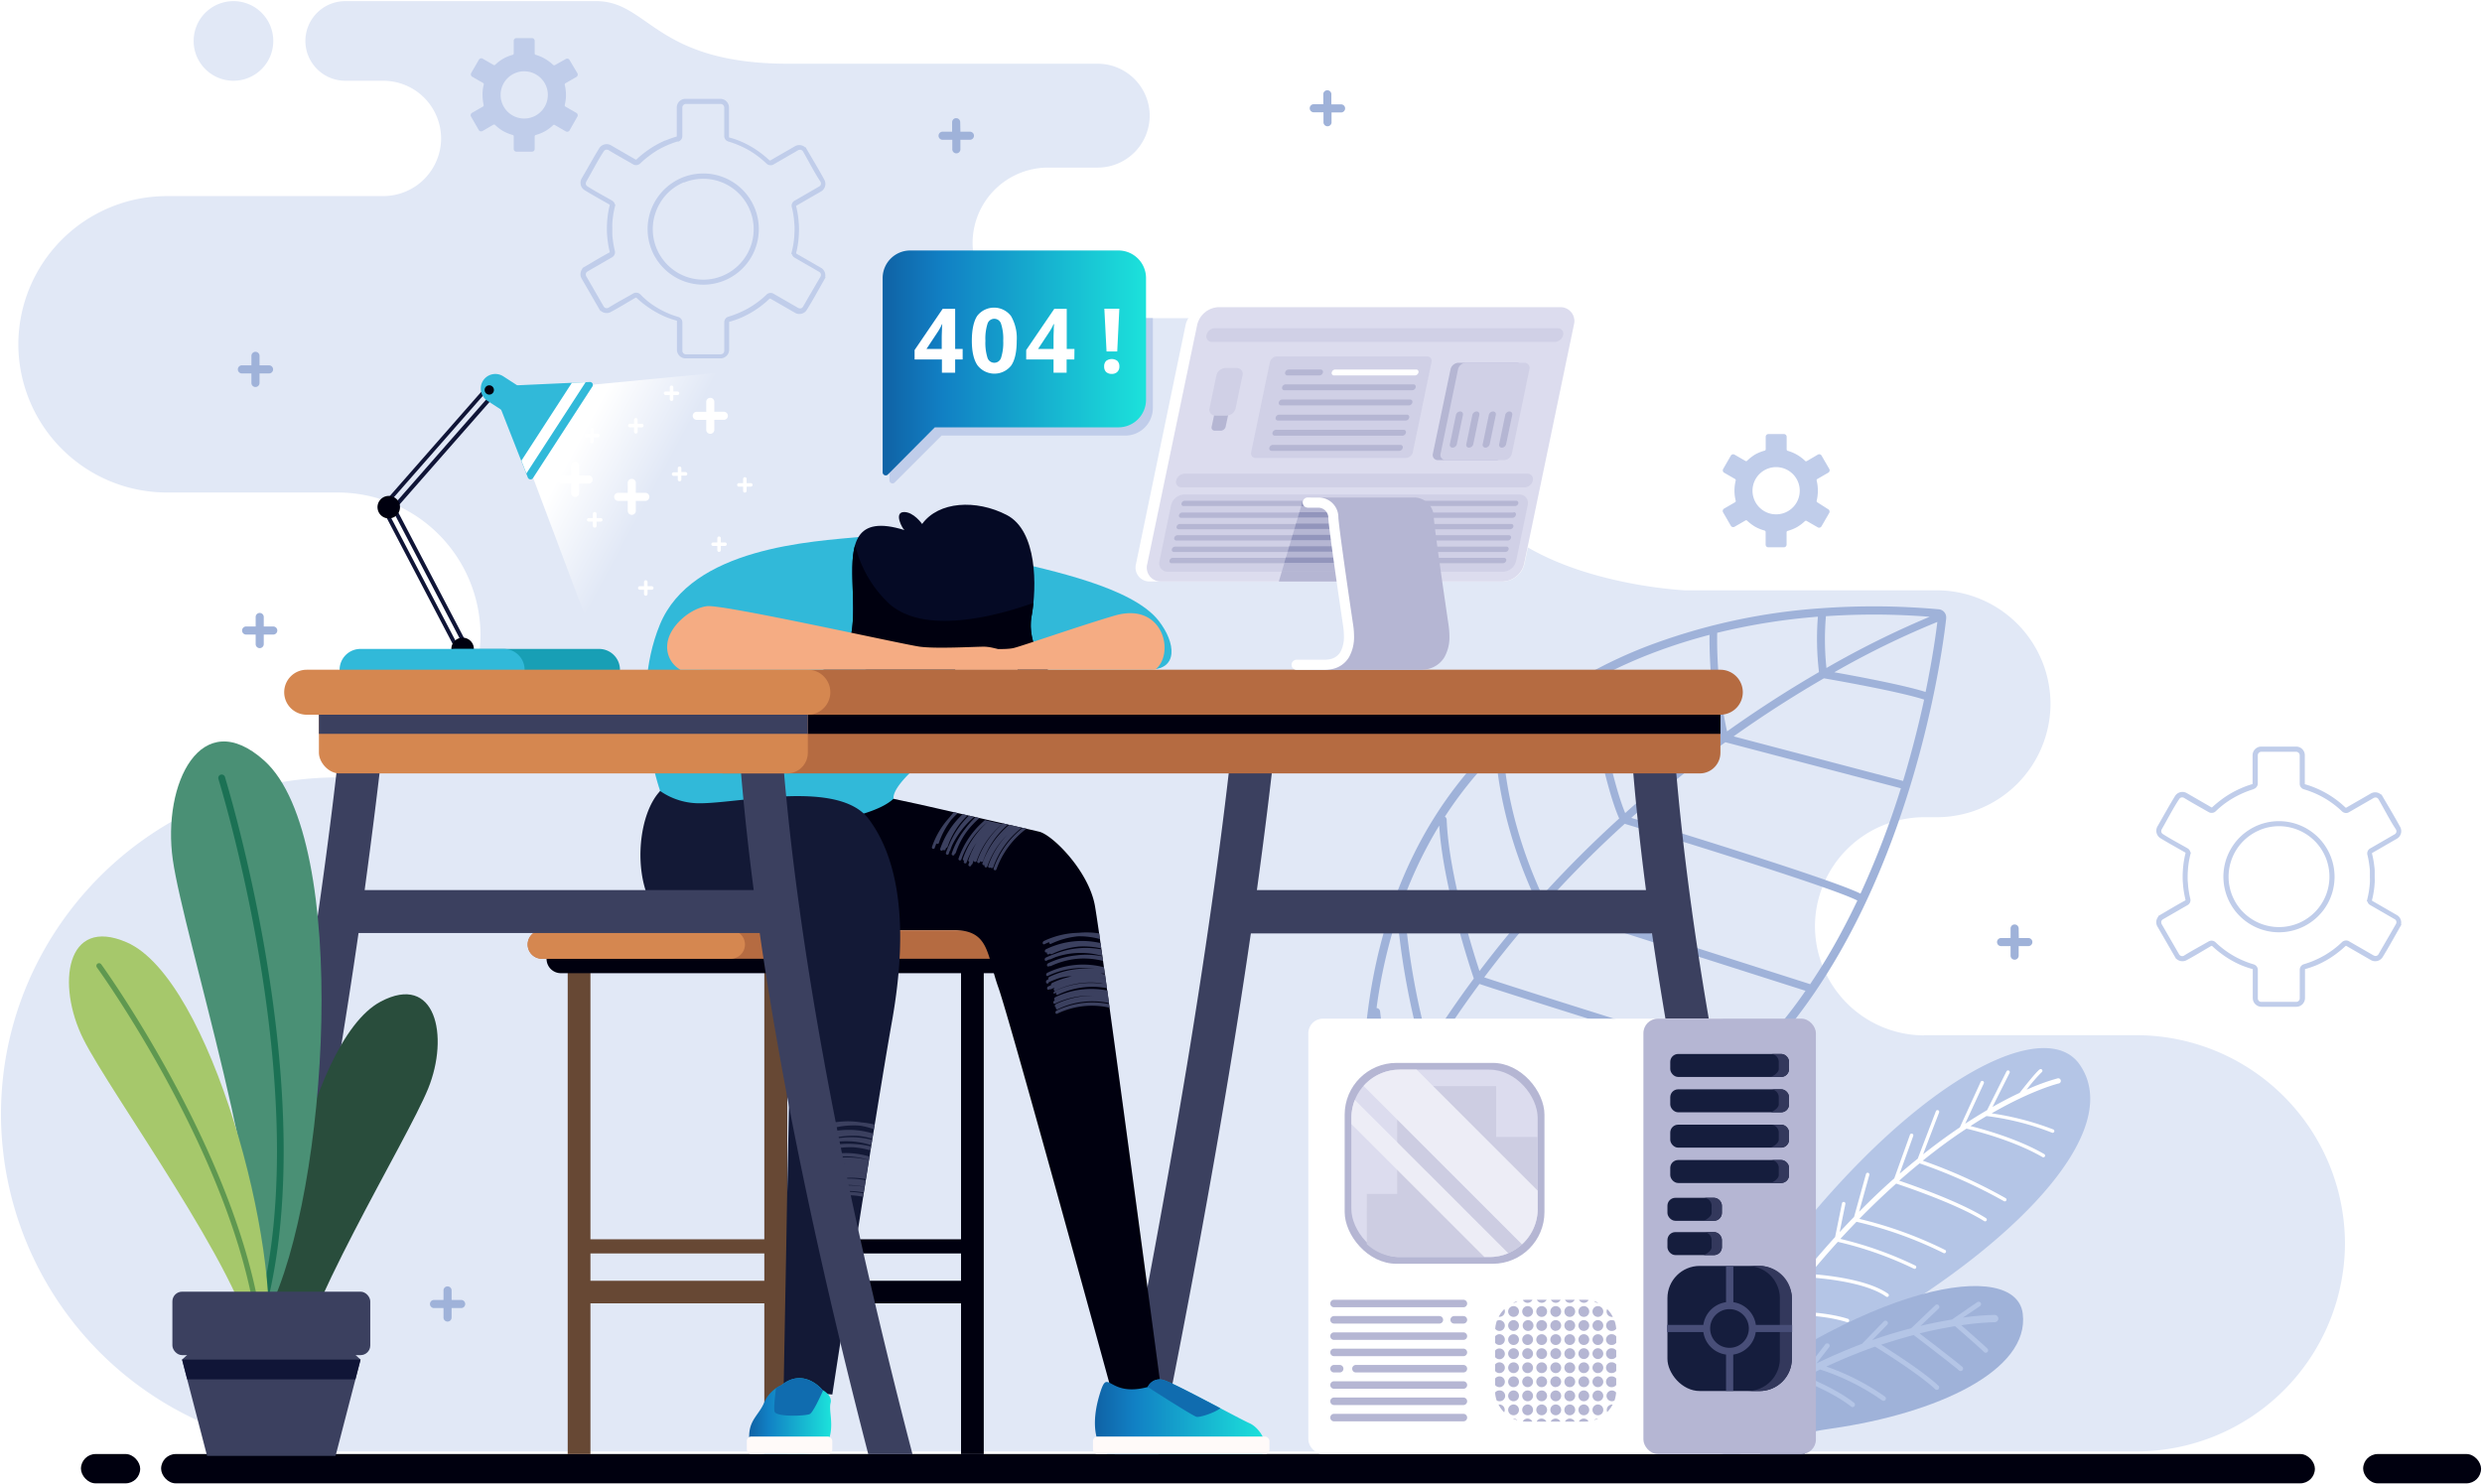 <svg xmlns="http://www.w3.org/2000/svg" xmlns:xlink="http://www.w3.org/1999/xlink" width="662" height="396" viewBox="0 0 662 396"><rect x="0" y="0" width="662" height="396" fill="#333333" stroke="none"/><defs><linearGradient id="b4ba6f31-f819-4c86-a612-511efc25a5b9" x1="173.89" y1="131.69" x2="152.78" y2="120.22" gradientUnits="userSpaceOnUse"><stop offset="0" stop-color="#e1e8f6"/><stop offset="1" stop-color="#fff"/></linearGradient><linearGradient id="b37e2ded-004b-4e3d-b63f-2716c7d67489" x1="292.06" y1="377.92" x2="337.46" y2="377.92" gradientUnits="userSpaceOnUse"><stop offset="0" stop-color="#1062a5"/><stop offset="0.23" stop-color="#1180c4"/><stop offset="1" stop-color="#1ce2db"/></linearGradient><linearGradient id="ad0a46db-2932-4fce-8f83-4a89c11aae42" x1="199.86" y1="377.77" x2="221.71" y2="377.77" xlink:href="#b37e2ded-004b-4e3d-b63f-2716c7d67489"/><linearGradient id="fec47e52-17e5-43c3-a3c6-aa8ee2af2b68" x1="235.42" y1="96.8" x2="305.69" y2="96.8" xlink:href="#b37e2ded-004b-4e3d-b63f-2716c7d67489"/></defs><g id="a0671096-7d11-4689-ba56-c02abd4df90e" data-name="BACKGROUND"><rect x="81" y="-52" width="500" height="500" style="fill:#fff"/><rect x="-44" y="-52" width="750" height="500" style="fill:#fff"/></g><g id="ac19ea21-18e5-4f71-8220-b49978dfd748" data-name="OBJECTS"><path d="M513.19,276.15h56.74a55.69,55.69,0,0,1,55.52,55.52h0a55.68,55.68,0,0,1-55.52,55.52H90.16a90.16,90.16,0,0,1-89.9-89.9h0c0-49.45,40.45-89.91,89.9-89.91h0a38.12,38.12,0,0,0,38-38h0a38.12,38.12,0,0,0-38-38H44.41A39.64,39.64,0,0,1,4.89,91.83h0A39.64,39.64,0,0,1,44.41,52.31h57.85a15.43,15.43,0,0,0,15.39-15.39h0a15.43,15.43,0,0,0-15.39-15.38H92.06A10.65,10.65,0,0,1,81.45,10.92h0A10.65,10.65,0,0,1,92.06.3H159C173.08.3,174.65,17,210.25,17h82.54a13.9,13.9,0,0,1,13.86,13.86h0a13.89,13.89,0,0,1-13.86,13.85h-13.3a20.14,20.14,0,0,0-20.08,20.08h0a20.14,20.14,0,0,0,20.08,20.08h40.05c54.08,0,61.72,14.13,71.19,42.24s58.66,30.37,58.66,30.37h67.26a30.35,30.35,0,0,1,30.26,30.26h0A30.35,30.35,0,0,1,516.65,218h-3.46a29.18,29.18,0,0,0-29.1,29.1h0a29.18,29.18,0,0,0,29.1,29.1ZM62.27,21.54A10.62,10.62,0,1,0,51.65,10.92,10.62,10.62,0,0,0,62.27,21.54Z" style="fill:#e1e8f6;fill-rule:evenodd"/><path d="M461.87,387.78c5.75-8.34,17.8-22.2,40.84-36,36.44-21.83,64-50.77,51.91-67.89-11.91-16.8-65.27,15.65-109.59,96.77A98.1,98.1,0,0,0,461.87,387.78Z" style="fill:#b4c5e6;fill-rule:evenodd"/><path d="M454.75,380.37a22.33,22.33,0,0,1,7.19,1,.47.47,0,0,0,.58-.31.47.47,0,0,0-.32-.58,24.26,24.26,0,0,0-6.9-1c.79-1.34,1.58-2.65,2.37-3.95,1.61,0,6.79-.14,8.74,0a.46.46,0,1,0,0-.92c-1.79-.1-6.19,0-8.23,0q2.22-3.65,4.44-7.06a104.44,104.44,0,0,1,11.72.88.46.46,0,1,0,.13-.91,106.83,106.83,0,0,0-11.27-.89q2.25-3.45,4.48-6.7a154.24,154.24,0,0,1,16.74,1.26.46.46,0,1,0,.13-.91A152.59,152.59,0,0,0,468.36,359q2.94-4.26,5.86-8.18c2.23-.09,11.48-.33,18.43,1.9a.47.47,0,0,0,.29-.89c-6.48-2.07-14.87-2-18-2q3.6-4.79,7.13-9.09c3,.17,15.29,1.1,21,5.15a.46.46,0,0,0,.64-.11.47.47,0,0,0-.11-.65c-5.56-3.93-16.88-5-20.82-5.28q3.75-4.54,7.41-8.57a95.86,95.86,0,0,1,20.25,7.15.46.46,0,1,0,.42-.82,97.38,97.38,0,0,0-20-7.12q2.18-2.36,4.3-4.56a104.63,104.63,0,0,1,23.16,8.31.47.47,0,1,0,.4-.84,107.52,107.52,0,0,0-22.8-8.25c3.37-3.44,6.66-6.57,9.83-9.41,2.69.89,16.31,5.5,23.47,10a.46.46,0,0,0,.64-.14.47.47,0,0,0-.15-.64c-6.87-4.37-19.55-8.77-23.16-10,1.85-1.63,3.67-3.17,5.44-4.62a137.15,137.15,0,0,1,22.49,10.08.46.46,0,0,0,.63-.17.45.45,0,0,0-.17-.63,136.4,136.4,0,0,0-22.1-10c4.15-3.34,8-6.16,11.66-8.54,2.27.54,12.55,3.11,20.28,7.59a.46.46,0,0,0,.46-.8c-7.1-4.12-16.3-6.64-19.68-7.48q2.24-1.46,4.29-2.67a71.27,71.27,0,0,1,17.52,4.46.47.47,0,0,0,.33-.87A76,76,0,0,0,531.21,297c11.09-6.4,18-8,18-8a.7.7,0,0,0-.34-1.35,53.92,53.92,0,0,0-8.33,3.05,40.77,40.77,0,0,1,4-4.65.46.46,0,1,0-.49-.79c-.83.51-4.22,4.8-5.38,6.28-2.13,1-4.56,2.24-7.24,3.76l4.57-9.09a.46.46,0,0,0-.83-.41L530,296.14c-1.84,1.08-3.8,2.28-5.85,3.63L529.12,289a.46.46,0,0,0-.84-.39l-5.55,12.13c-3.07,2.07-6.35,4.45-9.8,7.18l4.27-11.16a.47.47,0,0,0-.27-.6.46.46,0,0,0-.59.27l-4.84,12.65c-1.58,1.28-3.18,2.62-4.82,4l3.62-10.05a.46.46,0,1,0-.87-.32l-4.19,11.64q-4.56,4-9.38,8.9l2.73-9.82a.46.46,0,0,0-.89-.25l-3.18,11.43c-1.27,1.31-2.56,2.67-3.85,4.07l1.53-7.5a.46.46,0,0,0-.91-.19l-1.83,9q-3.61,4-7.32,8.42l1.43-8.36a.47.47,0,0,0-.92-.15L481,339.88q-3.24,3.94-6.54,8.32l.93-7.43a.46.46,0,0,0-.92-.12l-1.13,9q-2.87,3.85-5.77,8l.05-6.7a.47.47,0,0,0-.46-.47.47.47,0,0,0-.47.46l0,8.06c-1.4,2-2.8,4.13-4.2,6.27l-.72-5.71a.46.46,0,0,0-.92.12l.86,6.8c-1.29,2-2.58,4-3.87,6.13l-.67-3.69a.46.46,0,0,0-.54-.37.45.45,0,0,0-.37.53l.86,4.71q-1.45,2.37-2.89,4.82l-1.53-3a.46.46,0,0,0-.62-.2.46.46,0,0,0-.21.62l1.8,3.56c-.78,1.34-1.57,2.69-2.35,4.07l1.27.57Q453.63,382.29,454.75,380.37Z" style="fill:#fff;fill-rule:evenodd"/><path d="M455.26,392.5c6.16-3.89,17-9.11,33.44-11.45,27.84-4,52.69-15.38,50.81-30.6-1.81-14.67-41.28-9-90.41,30.77l6.14,11.24Z" style="fill:#9fb2d9;fill-rule:evenodd"/><path d="M532,352.72a1,1,0,0,0,1-1,1,1,0,0,0-1-.95,67.55,67.55,0,0,0-8.43.71l4.54-3.07a.63.63,0,0,0,.17-.88.64.64,0,0,0-.88-.18L520.63,352c-2.47.41-5.28.95-8.38,1.7l4.77-4.56a.64.64,0,1,0-.88-.92l-6.39,6.11c-3.22.83-6.71,1.88-10.4,3.17l4-4.1a.62.62,0,0,0,0-.9.63.63,0,0,0-.9,0l-5.83,6c-3.86,1.45-7.92,3.17-12.13,5.22l3.38-4.34a.63.63,0,0,0-1-.78l-5,6.45c-3.94,2-8,4.34-12.1,7l1.38-2.95a.64.64,0,0,0-.31-.85.63.63,0,0,0-.84.31l-2.26,4.81q-4.68,3.12-9.43,6.83l1.26-3a.64.64,0,0,0-.34-.84.64.64,0,0,0-.83.34l-2.18,5.17q-2.31,1.88-4.62,3.9l.94,1.72q2.31-2,4.62-3.92c1.57.1,5.34.42,6.93,1.25a.64.64,0,0,0,.59-1.13,20,20,0,0,0-6.08-1.28c1.22-1,2.43-1.91,3.65-2.82a26.92,26.92,0,0,1,7.87,2.44.63.63,0,0,0,.86-.25.62.62,0,0,0-.24-.86,26,26,0,0,0-7.1-2.37c2.5-1.83,5-3.52,7.47-5.1,2.12.87,8.82,3.73,11.46,5.89a.64.64,0,0,0,.81-1c-2.47-2-8.23-4.59-11-5.74,2.64-1.65,5.26-3.17,7.83-4.56,2.12.81,9,3.61,13.56,7.21a.64.64,0,0,0,.79-1c-4.09-3.24-10-5.84-12.87-7,1.27-.66,2.53-1.3,3.78-1.91A61.71,61.71,0,0,1,502,373.57a.64.64,0,0,0,.89-.13.65.65,0,0,0-.14-.89,62.81,62.81,0,0,0-15.62-8,140.12,140.12,0,0,1,13-5.32c2.43,1.51,11.85,7.43,16,11.34a.64.64,0,0,0,.9,0,.63.63,0,0,0,0-.9c-3.81-3.62-12-8.86-15.29-10.95,3.06-1,6-1.88,8.68-2.58,2.18,1.67,10.25,7.84,12.12,9.46a.64.64,0,0,0,.83-1c-1.71-1.47-8.47-6.66-11.38-8.89,3.54-.88,6.72-1.49,9.45-1.93,2,1.71,6.68,5.83,7.79,6.93a.64.64,0,0,0,.9-.9c-1-1-4.79-4.32-7-6.28A69.17,69.17,0,0,1,532,352.72Z" style="fill:#b4c5e6;fill-rule:evenodd"/><path d="M364,307.65q-.6-8.32-.57-16.16c0-5.31.26-10.42.7-15.36,1.64-18.44,6.12-34.35,12.8-47.93A108.62,108.62,0,0,1,405.49,192a123.68,123.68,0,0,1,36-20.42,162.49,162.49,0,0,1,44.35-9.33c5.15-.37,10.34-.53,15.54-.49s10.53.31,15.74.78h0a2.17,2.17,0,0,1,1.47.77,2.14,2.14,0,0,1,.49,1.56l0,.15c-.21,2-4.9,45.6-26.13,85-21.46,39.82-59.78,75.35-127.31,59.7a2.2,2.2,0,0,1-1.18-.73,2.24,2.24,0,0,1-.48-1.25ZM516.73,165.91a227.83,227.83,0,0,0-27.48,13.43c5.68,1,18.56,3.4,24.34,5.25,1.92-9.25,2.82-16,3.14-18.68Zm-3.56,20.71h0c-6.68-2.18-24.1-5.22-26.69-5.67-7.25,4.2-15.42,9.33-24.09,15.49l45.2,11.89c2.41-8,4.24-15.35,5.61-21.7ZM507,210.28,460.19,198a310.91,310.91,0,0,0-25.1,20.18c9.28,2.82,53.63,16.41,61.14,20.21A232.27,232.27,0,0,0,507,210.28Zm-11.6,29.95c-7.56-3.87-56.51-18.78-62.05-20.47-6.84,6.2-13.72,13-20.47,20.45l69.66,22.24a.9.9,0,0,1,.24.12c3-4.46,5.74-9,8.25-13.7,1.54-2.86,3-5.75,4.37-8.64Zm-13.81,24.08L411.32,241.9c-5.26,5.88-10.43,12.14-15.45,18.82,11.34,3.83,69.49,21.92,69.66,22a.91.91,0,0,1,.41.25,128.23,128.23,0,0,0,15.61-18.64Zm-17.21,20.17c-6.16-1.92-60.57-18.86-69.77-22q-6.45,8.71-12.49,18.34c13.73,6.79,59.91,18.77,60.05,18.81a1,1,0,0,1,.63.47,99.81,99.81,0,0,0,21.58-15.59Zm-23.93,16.8c-7.4-1.95-46.9-12.48-59.42-18.73q-3.84,6.24-7.45,12.89c5.27,2.08,28.9,11.14,44.16,12.7a1,1,0,0,1,.89.75,93.13,93.13,0,0,0,21.82-7.61Zm-26.33,8.47c-15.63-2.44-37-10.71-41.52-12.49q-2.71,5.1-5.28,10.45c17.55,3.93,33.07,4.32,46.8,2Zm-48-4.29q2.39-4.89,4.89-9.58c-2.1-5.85-3.67-16-4.43-21.65-.07.7-.14,1.39-.2,2.1q-.66,7.31-.69,15.16,0,6.75.43,14Zm1.09-36.54a1,1,0,0,1,.89.91c0,.05,1.65,14.92,4.26,23.56Q375.79,287,379.5,281a201.23,201.23,0,0,1-6.82-36.52,138.73,138.73,0,0,0-5.52,24.4Zm6.7-27.83a1,1,0,0,1,.69.9,197.7,197.7,0,0,0,6.42,36.7q5.83-9.26,12.08-17.65c-1.21-3.58-8.24-24.93-9.23-40.8q-2.62,4.27-4.91,8.93a117.48,117.48,0,0,0-5.05,11.92Zm11.47-23.24a1,1,0,0,1,.48.83c.55,14.36,6.74,34.24,8.75,40.35,4.95-6.55,10.05-12.72,15.23-18.51-9.25-19.61-10.65-35.58-10.86-39.56a105.51,105.51,0,0,0-13.6,16.89Zm15.33-18.59a1,1,0,0,1,.3.7s.19,17,10.33,38.9c6.77-7.46,13.67-14.29,20.53-20.52-4.15-9.35-8.16-32.63-8.7-35.81a113.68,113.68,0,0,0-16.21,11.15c-2.15,1.77-4.24,3.63-6.25,5.58ZM425,181.49a1,1,0,0,1,.12.34c0,.07,4.1,24.88,8.35,35.06a310.56,310.56,0,0,1,25.4-20.46c-3-12-2.93-25-2.9-27.08-4.64,1.22-9.2,2.64-13.66,4.29A129.86,129.86,0,0,0,425,181.49Zm33-12.65a1.12,1.12,0,0,1,0,.27,115.18,115.18,0,0,0,2.64,26c8.82-6.29,17.14-11.53,24.52-15.82a74.66,74.66,0,0,1-.29-14.78,167.75,167.75,0,0,0-26.9,4.31Zm29-4.46v.16a72.06,72.06,0,0,0,.15,13.66,242.05,242.05,0,0,1,27.54-13.67c-4.39-.34-8.82-.54-13.25-.58Q494.19,163.89,487,164.38Z" style="fill:#9fb2d9;fill-rule:evenodd"/><rect x="42.97" y="387.88" width="574.46" height="7.82" rx="3.91" style="fill:#00000f"/><rect x="21.59" y="387.88" width="15.8" height="7.82" rx="3.91" style="fill:#00000f"/><rect x="630.3" y="387.88" width="31.45" height="7.82" rx="3.91" style="fill:#00000f"/><polygon points="142.21 127.52 157.59 168.37 192.26 144.7 202.04 107.27 197.31 98.87 158.16 102.61 145.8 112.51 142.21 127.52" style="fill-rule:evenodd;fill:url(#b4ba6f31-f819-4c86-a612-511efc25a5b9)"/><path d="M150.12,120.49a5.18,5.18,0,1,0-5.17-5.17A5.18,5.18,0,0,0,150.12,120.49Z" style="fill:#fff;fill-rule:evenodd"/><path d="M101.61,135l29.59-33.72a.54.54,0,0,1,.75,0l1.77,1.55a.54.54,0,0,1,.05.75l-29.59,33.72a.55.55,0,0,1-.76.05l-1.76-1.55a.54.54,0,0,1,0-.75Zm30-32.61-28.88,32.91,1,.84,28.88-32.91Z" style="fill:#101537;fill-rule:evenodd"/><path d="M131.33,100.37a3,3,0,1,1-2.58,3.33A3,3,0,0,1,131.33,100.37Z" style="fill:#00000f;fill-rule:evenodd"/><path d="M101.59,135.2l20.81,39.74a.54.54,0,0,0,.72.23l2.07-1.09a.53.53,0,0,0,.23-.72l-20.8-39.74a.53.53,0,0,0-.72-.23l-2.08,1.09a.54.54,0,0,0-.23.72ZM123.1,174l-20.31-38.79,1.13-.59,20.31,38.79Z" style="fill:#101537;fill-rule:evenodd"/><path d="M122.3,175.9a3,3,0,1,0-1.72-3.85A3,3,0,0,0,122.3,175.9Z" style="fill:#00000f;fill-rule:evenodd"/><path d="M103.29,132.32a3,3,0,1,1-2.58,3.34A3,3,0,0,1,103.29,132.32Z" style="fill:#00000f;fill-rule:evenodd"/><path d="M121.56,184.2h38.25a5.56,5.56,0,0,0,5.55-5.54h0a5.57,5.57,0,0,0-5.55-5.55H121.56a5.57,5.57,0,0,0-5.55,5.55h0A5.56,5.56,0,0,0,121.56,184.2Z" style="fill:#189fb5;fill-rule:evenodd"/><path d="M96.12,184.2h38.26a5.55,5.55,0,0,0,5.54-5.54h0a5.56,5.56,0,0,0-5.54-5.55H96.12a5.56,5.56,0,0,0-5.54,5.55h0A5.55,5.55,0,0,0,96.12,184.2Z" style="fill:#31b9d9;fill-rule:evenodd"/><path d="M158,103.11l-15.83,24.41a.77.77,0,0,1-.74.36.78.78,0,0,1-.65-.49l-9.15-23.28a.78.78,0,0,1,.69-1.07l25-1.14a.77.77,0,0,1,.71.39A.78.78,0,0,1,158,103.11Z" style="fill:#31b9d9;fill-rule:evenodd"/><polygon points="140.4 126.3 139.06 122.9 152.53 102.12 156.19 101.96 140.4 126.3" style="fill:#fff;fill-rule:evenodd"/><path d="M134.24,100.39l6.52,4.22a3.91,3.91,0,0,1,1.15,5.38h0a3.91,3.91,0,0,1-5.38,1.15L130,106.91a3.91,3.91,0,0,1-1.15-5.38h0A3.9,3.9,0,0,1,134.24,100.39Z" style="fill:#31b9d9;fill-rule:evenodd"/><path d="M131.19,103a1.24,1.24,0,0,1-1.35,2.08,1.24,1.24,0,1,1,1.35-2.08Z" style="fill:#00000f;fill-rule:evenodd"/><path d="M169.58,128.92a1.08,1.08,0,1,0-2.15,0v2.54h-2.54a1.08,1.08,0,1,0,0,2.16h2.54v2.54a1.08,1.08,0,1,0,2.15,0v-2.54h2.54a1.08,1.08,0,1,0,0-2.16h-2.54Z" style="fill:#fff;fill-rule:evenodd"/><path d="M154.47,124.27a1.08,1.08,0,0,0-2.16,0v2.53h-2.54a1.08,1.08,0,0,0,0,2.16h2.54v2.54a1.08,1.08,0,0,0,2.16,0V129H157a1.08,1.08,0,1,0,0-2.16h-2.54Z" style="fill:#fff;fill-rule:evenodd"/><path d="M190.52,107.31a1.08,1.08,0,1,0-2.15,0v2.54h-2.54a1.08,1.08,0,0,0,0,2.16h2.54v2.53a1.08,1.08,0,1,0,2.15,0V112h2.54a1.08,1.08,0,0,0,0-2.16h-2.54Z" style="fill:#fff;fill-rule:evenodd"/><path d="M170.06,111.93a.48.48,0,0,0-.95,0v1.12H168a.47.47,0,0,0-.48.47.48.48,0,0,0,.48.48h1.11v1.11a.48.48,0,1,0,.95,0V114h1.11a.48.48,0,0,0,.48-.48.47.47,0,0,0-.48-.47h-1.11Z" style="fill:#fff;fill-rule:evenodd"/><path d="M159.12,137.08a.48.48,0,0,0-1,0v1.12h-1.11a.47.47,0,1,0,0,.94h1.11v1.12a.48.48,0,0,0,1,0v-1.12h1.12a.47.47,0,1,0,0-.94h-1.12Z" style="fill:#fff;fill-rule:evenodd"/><path d="M181.73,124.86a.48.48,0,0,0-.95,0V126h-1.11a.49.49,0,0,0-.48.48.48.48,0,0,0,.48.47h1.11V128a.48.48,0,0,0,.95,0v-1.12h1.11a.47.47,0,0,0,.48-.47.48.48,0,0,0-.48-.48h-1.11Z" style="fill:#fff;fill-rule:evenodd"/><path d="M158.36,114.62a.48.48,0,0,0-.48-.47.47.47,0,0,0-.47.47v1.12h-1.12a.47.47,0,0,0-.47.47.48.48,0,0,0,.47.48h1.12v1.11a.48.48,0,0,0,.47.48.49.49,0,0,0,.48-.48v-1.11h1.11a.48.48,0,0,0,.47-.48.47.47,0,0,0-.47-.47h-1.11Z" style="fill:#fff;fill-rule:evenodd"/><path d="M179.59,103.32a.47.47,0,0,0-.47-.47.48.48,0,0,0-.48.47v1.11h-1.11a.49.49,0,0,0-.48.48.48.48,0,0,0,.48.47h1.11v1.12a.48.48,0,0,0,.48.47.47.47,0,0,0,.47-.47v-1.12h1.12a.47.47,0,0,0,.47-.47.48.48,0,0,0-.47-.48h-1.12Z" style="fill:#fff;fill-rule:evenodd"/><path d="M199.14,127.76a.47.47,0,1,0-.94,0v1.12h-1.12a.47.47,0,0,0,0,.94h1.12v1.12a.47.47,0,1,0,.94,0v-1.12h1.12a.47.47,0,1,0,0-.94h-1.12Z" style="fill:#fff;fill-rule:evenodd"/><path d="M172.72,155.26a.48.48,0,0,0-.48-.47.47.47,0,0,0-.47.47v1.11h-1.12a.48.48,0,0,0-.47.48.47.47,0,0,0,.47.47h1.12v1.12a.47.47,0,0,0,.47.47.48.48,0,0,0,.48-.47v-1.12h1.11a.47.47,0,0,0,.47-.47.48.48,0,0,0-.47-.48h-1.11Z" style="fill:#fff;fill-rule:evenodd"/><path d="M192.26,143.58a.47.47,0,0,0-.94,0v1.12H190.2a.47.47,0,1,0,0,.94h1.12v1.12a.47.47,0,1,0,.94,0v-1.12h1.12a.47.47,0,1,0,0-.94h-1.12Z" style="fill:#fff;fill-rule:evenodd"/><path d="M446.33,196.21a5.72,5.72,0,0,0-11.41.76c.83,12.1,2.15,25.55,4.1,40.47H335.24c2.05-14.84,3.69-28.21,5-40.25a5.71,5.71,0,1,0-11.36-1.2c-2.55,23.77-6.45,52.75-12.26,88-5,30-11.27,64.43-19.31,104h11.65c7.87-38.83,14.07-72.67,18.93-102.12q3.25-19.71,5.74-36.88h107q2.49,17.25,6.09,37c5.41,29.47,12.84,63.28,22.86,102h11.79C471,348.26,463.4,313.79,457.91,283.84c-2.7-14.76-4.9-28.41-6.65-41a7.35,7.35,0,0,0-.11-.82C448.8,224.9,447.25,209.71,446.33,196.21Z" style="fill:#3b405f;fill-rule:evenodd"/><path d="M209.93,252a3,3,0,1,0-6.05,0V387.9h6.05V347.68h46.4V387.9h6.06V252a3,3,0,1,0-6.06,0v78.59h-46.4V252Zm46.4,89.67h-46.4v-7.29h46.4Z" style="fill:#00000f;fill-rule:evenodd"/><path d="M157.48,252a3,3,0,1,0-6.06,0V387.9h6.06V347.68h46.4V387.9h6.05V252a3,3,0,1,0-6.05,0v78.59h-46.4V252Zm46.4,89.67h-46.4v-7.29h46.4Z" style="fill:#674834;fill-rule:evenodd"/><path d="M268,252H149.59a3.81,3.81,0,0,0-3.81,3.8h0a3.82,3.82,0,0,0,3.81,3.81H268a3.82,3.82,0,0,0,3.81-3.81h0A3.81,3.81,0,0,0,268,252Z" style="fill:#00000f;fill-rule:evenodd"/><path d="M272.35,248.15H144.54a3.82,3.82,0,0,0-3.8,3.81h0a3.81,3.81,0,0,0,3.8,3.8H272.35a3.81,3.81,0,0,0,3.81-3.8h0A3.82,3.82,0,0,0,272.35,248.15Z" style="fill:#b56b41;fill-rule:evenodd"/><path d="M194.9,248.15H144.54a3.82,3.82,0,0,0-3.8,3.81h0a3.81,3.81,0,0,0,3.8,3.8H194.9a3.81,3.81,0,0,0,3.8-3.8h0A3.82,3.82,0,0,0,194.9,248.15Z" style="fill:#d58750;fill-rule:evenodd"/><path d="M268.88,149.44c11,2.7,33.13,7.13,40.17,16.17,4.6,5.9,5.24,13-2.36,13H268Z" style="fill:#31b9d9;fill-rule:evenodd"/><path d="M190.93,198l-14.85,13s-8.56-23.64-.1-44.32,40.63-22.24,53.89-23.49,30.19,35.46,30.19,35.46Z" style="fill:#31b9d9;fill-rule:evenodd"/><path d="M245.38,214.61s28.22,6.41,31.78,7.25,13.16,10.43,14.86,19.67S309.34,368,309.34,368s-4,7-4.56,7.11-8.17-3.5-8.17-3.5-27.19-99.41-30.33-108.2-2.32-15.3-11.93-15.3H225.47L218,222.72l3-2.93c-3.27.16-5.82.18-6.25-.08-1.36-.84-22.81-8.69-22.81-8.69s15.38-4.6,16.74-5.13,23.49-2.35,23.49-2.35.05,6.07,1.15,7.38a7.49,7.49,0,0,0,3.45,1.84h0Z" style="fill:#00000f;fill-rule:evenodd"/><path d="M177.8,184.86c-.23,8-.49,16.38-1.76,20.75a18.47,18.47,0,0,1,0,5.4l-.2.59c.17.64.32,1,.32,1,3.54,2.7,7.3,2.81,11.62,4.44l0-.58-.17-.77,12.59,6.09c4.26-.44,31.35-2.18,38.12-8.72-.6-6.38,26.48-24.26,33.91-26Z" style="fill:#31b9d9;fill-rule:evenodd"/><path d="M306.13,370a3.48,3.48,0,0,1,4.13-1.89c2.93.81,20.3,10.37,23,11.55s5.57,5.68,3.43,8.26h-41.3c-2.44-1.46-4.79-6.53-2.27-15.34S295,373,306.13,370Z" style="fill-rule:evenodd;fill:url(#b37e2ded-004b-4e3d-b63f-2716c7d67489)"/><path d="M306.13,370a3.48,3.48,0,0,1,4.13-1.89c1.83.51,9.25,4.4,15.24,7.56-1.75,1.31-5.49,2.46-6.34,2.29C318.09,377.72,306.13,370,306.13,370Z" style="fill:#106caf;fill-rule:evenodd"/><rect x="291.52" y="383.21" width="47.07" height="4.67" rx="1.21" style="fill:#fffaf9"/><path d="M184.62,248.1c-16.22,0-16.86-28.33-8.54-37.09A18.27,18.27,0,0,0,187,214.28c11-.12,36.82-6.29,44.72,4.23s10.77,28.19,6.2,53.89S222,372,222,372l-13-1.12s1.92-104.2,2.13-109.75-2.72-12.94-8.68-12.94S184.62,248.1,184.62,248.1Z" style="fill:#131936;fill-rule:evenodd"/><path d="M219.35,370.77s-4.92-6.12-10.93-1.25a8.91,8.91,0,0,0-4.51,4.42c-1.23,3.1-3.56,4.5-4,7.89s.55,6.05,4.85,6.05h7c3.07,0,7.65.52,9.22-3.61s0-7.89.55-10S219.35,370.77,219.35,370.77Z" style="fill-rule:evenodd;fill:url(#ad0a46db-2932-4fce-8f83-4a89c11aae42)"/><path d="M219.35,370.77s-4.92-6.12-10.93-1.25a9.6,9.6,0,0,0-1.45.8c-.35,2.68-.63,5.54-.37,6.27.52,1.46,8.29,1.15,9.38.63.82-.39,2.68-4.35,3.57-6.34Z" style="fill:#106caf;fill-rule:evenodd"/><rect x="199.19" y="383.21" width="22.8" height="4.67" rx="1.21" style="fill:#fffaf9"/><path d="M254.41,216.66c-.42.46-.84,1-1.25,1.49a22.32,22.32,0,0,0-4.59,7.79.39.39,0,0,0,.75.24c.13-.4.28-.79.43-1.17a.48.48,0,0,0,.17.1.39.39,0,0,0,.5-.25,21.14,21.14,0,0,1,3.35-6.22c.58-.65,1.16-1.22,1.71-1.73l-1.07-.25Zm2.32.53,1.36.31a25.9,25.9,0,0,0-2,2.18,21.08,21.08,0,0,0-3.35,6.21.38.38,0,0,1-.39.27c-.05.13-.1.26-.14.4a.41.41,0,0,1-.5.25.45.45,0,0,1-.2-.16l0,.07a.4.4,0,0,1-.75-.25,23,23,0,0,1,6-9.28Zm1.71.39,1.42.32a23.31,23.31,0,0,0-5.92,7.63c-.17.41-.33.83-.47,1.26a.41.41,0,0,1-.15.21q-.15.36-.27.75a.41.41,0,0,1-.5.25.41.41,0,0,1-.25-.5,21.26,21.26,0,0,1,.92-2.28,23.1,23.1,0,0,1,5.22-7.64Zm1.79.41,1,.24a24.47,24.47,0,0,0-3.29,3.49,20.62,20.62,0,0,0-3,5.76.41.41,0,0,1-.27.26,1.46,1.46,0,0,0-.07.19.39.39,0,0,1-.5.25.38.38,0,0,1-.25-.49,21.6,21.6,0,0,1,3.47-6.43,24.43,24.43,0,0,1,2.87-3.27Zm2.68.61A23.42,23.42,0,0,0,255.67,229a.39.39,0,1,0,.74.24,22.65,22.65,0,0,1,7-10,25.57,25.57,0,0,0-2.93,3.17,22,22,0,0,0-3.65,6.67.41.41,0,0,0,.25.5h.07l-.09.28h0a.4.4,0,0,0,.75.25c0-.13.08-.25.13-.37h0v0c0-.11.08-.22.12-.33v0c.09-.24.18-.47.28-.7h0l.15-.34h0l.15-.32v0h0c.06-.11.11-.21.16-.32h0c0-.11.11-.21.16-.31l0,0,.14-.28,0-.06a2,2,0,0,1,.14-.25l0-.07.14-.24.05-.08a1.59,1.59,0,0,1,.13-.22l.05-.09.13-.21.07-.12.11-.17.08-.12.12-.18.07-.11.12-.17.09-.13.09-.13v0a21.45,21.45,0,0,0-2.19,4.62.38.38,0,0,0,.25.49h0l-.24.69a.39.39,0,0,0,.75.24l.06-.19a.39.39,0,0,0,.28-.25q.15-.48.33-.93a.39.39,0,0,0,.26.47.4.4,0,0,0,.5-.25,22.55,22.55,0,0,1,6.65-9.72l.17-.12-1.17-.27-.42.35.42-.35-3.38-.77Zm4.63,1.05a23.38,23.38,0,0,0-6.9,10.06.41.41,0,0,0,.25.5.39.39,0,0,0,.5-.25l.09-.27a.39.39,0,0,0,.25.22.38.38,0,0,0,.49-.25,22.55,22.55,0,0,1,6.65-9.7l-1.33-.31Zm1.67.38,3.35.77a22.93,22.93,0,0,0-7.63,10.52.39.39,0,0,1-.49.25.36.36,0,0,1-.21-.17.42.42,0,0,1-.4.1.4.4,0,0,1-.25-.5,22.61,22.61,0,0,1,5.18-8.43,22,22,0,0,0-5.41,8.56.4.4,0,0,1-.5.25.39.39,0,0,1-.25-.5l0-.1a.37.37,0,0,1-.31,0,.39.39,0,0,1-.25-.5A23.56,23.56,0,0,1,269.21,220Zm3.57.82,1,.22a23.17,23.17,0,0,0-8,10.82.39.39,0,0,1-.5.25.41.41,0,0,1-.25-.5A23.7,23.7,0,0,1,272.78,220.85Z" style="fill:#3b405f;fill-rule:evenodd"/><path d="M233.26,300a21.14,21.14,0,0,0-3.53-.58,22.36,22.36,0,0,0-9.5.5.58.58,0,0,0-.41.54.32.32,0,0,0,.43.31c.45-.13.9-.23,1.34-.32a.54.54,0,0,0-.05.22.32.32,0,0,0,.43.31,21.57,21.57,0,0,1,7.47-.69,20.91,20.91,0,0,1,3.63.93l.19-1.22Zm-.38,2.41-.22,1.36a20.71,20.71,0,0,0-3.46-.73,21.59,21.59,0,0,0-7.47.7.32.32,0,0,1-.41-.21l-.45.12a.33.33,0,0,1-.43-.31.62.62,0,0,1,.09-.29l-.08,0a.31.31,0,0,1-.42-.31.59.59,0,0,1,.41-.54,22.25,22.25,0,0,1,12.44.19Zm-.27,1.68a22.19,22.19,0,0,0-10-.28,24.71,24.71,0,0,0-2.63.55.57.57,0,0,0-.41.54.32.32,0,0,0,.43.31c.28-.08.57-.15.85-.21a.38.38,0,0,0,.26,0c.48-.13,1-.24,1.44-.33a21.27,21.27,0,0,1,9.84.84l.23-1.43Zm-.29,1.8-.17,1a20.76,20.76,0,0,0-4.32-.82,21.83,21.83,0,0,0-6.89.74.35.35,0,0,1-.36-.1,1.8,1.8,0,0,0-.22.06.32.32,0,0,1-.43-.31.58.58,0,0,1,.41-.54,22.15,22.15,0,0,1,7.73-.72,22.64,22.64,0,0,1,4.25.65Zm-.42,2.63-.15.92a21.34,21.34,0,0,0-12.05-.19.33.33,0,0,1-.43-.32.6.6,0,0,1,.42-.54,22.23,22.23,0,0,1,12.21.13Zm-.15.95a23.71,23.71,0,0,0-3.67-.62,22.41,22.41,0,0,0-8,.7.58.58,0,0,0-.42.54s0,.05,0,.08h0l-.31.08h0a.58.58,0,0,0-.42.54.33.33,0,0,0,.43.31l.41-.11h0l.37-.09h0l.81-.17h0l.39-.07h0l.39-.06h0l.37-.05h0l.37-.05h0l.33,0H223l.3,0h.08l.3,0h2.16a22.5,22.5,0,0,0-5.44.78.61.61,0,0,0-.42.54h0l-.77.19a.59.59,0,0,0-.42.54.33.33,0,0,0,.43.31l.22-.06a.32.32,0,0,0,.35.1c.36-.1.71-.18,1.06-.26a.59.59,0,0,0-.38.53.32.32,0,0,0,.43.31,21.47,21.47,0,0,1,10.26-.28l.57-3.6Zm-.59,3.71-.22,1.36a21.68,21.68,0,0,0-9.65.41.33.33,0,0,1-.43-.31.56.56,0,0,1,.15-.37l-.31.08a.32.32,0,0,1-.43-.31.59.59,0,0,1,.41-.54,22.33,22.33,0,0,1,10.48-.32Zm-.27,1.67a22.19,22.19,0,0,0-10.31.35.57.57,0,0,0-.41.54.3.3,0,0,0,.14.27l-.12,0a.59.59,0,0,0-.41.54.31.31,0,0,0,.42.31,21.51,21.51,0,0,1,10.41-.24l.28-1.8Zm-.28,1.8-.23,1.47a21.4,21.4,0,0,0-9.8.37.32.32,0,0,1-.43-.31.52.52,0,0,1,.09-.29.32.32,0,0,1-.23-.32.58.58,0,0,1,.41-.54,22.41,22.41,0,0,1,10.19-.38Zm-.27,1.71a22.21,22.21,0,0,0-10.07.4.57.57,0,0,0-.41.54.32.32,0,0,0,.43.31,21.43,21.43,0,0,1,9.91-.35Z" style="fill:#3b405f;fill-rule:evenodd"/><path d="M293.17,249a21.86,21.86,0,0,0-5.5-.16,22.48,22.48,0,0,0-9.25,2.19.6.6,0,0,0-.31.61.32.32,0,0,0,.48.23c.42-.2.84-.39,1.26-.56a.6.6,0,0,0,0,.23.32.32,0,0,0,.48.23,21.55,21.55,0,0,1,7.23-2,20.37,20.37,0,0,1,5.83.74l-.21-1.49Zm.37,2.63.2,1.38a20.9,20.9,0,0,0-5.94-.51,21.73,21.73,0,0,0-7.22,2,.32.32,0,0,1-.44-.12l-.42.19a.32.32,0,0,1-.48-.23.62.62,0,0,1,0-.3l-.07,0a.32.32,0,0,1-.48-.23.58.58,0,0,1,.32-.6,22,22,0,0,1,14.5-1.64Zm.23,1.63a22.06,22.06,0,0,0-12.33,1.18,24,24,0,0,0-2.48,1,.57.57,0,0,0-.31.61.31.31,0,0,0,.47.22l.8-.36a.35.35,0,0,0,.26,0c.46-.21.91-.41,1.36-.59A20.92,20.92,0,0,1,294,255l-.24-1.68Zm.27,1.85a21.87,21.87,0,0,0-7-.25,22.21,22.21,0,0,0-7.47,2.1.56.56,0,0,0-.31.6.32.32,0,0,0,.47.23l.21-.1a.33.33,0,0,0,.37,0A21.64,21.64,0,0,1,287,255.8a20.84,20.84,0,0,1,7.21.54l-.17-1.2Zm.4,2.86.27,2c-.32-.08-.7-.18-1.15-.27h.06l.06,0h.12l.06,0,.11,0h0l.1,0h.64l.19,1.37a20.13,20.13,0,0,0-2.08-.39,18.66,18.66,0,0,1,2.08.41l.35,2.51a21.38,21.38,0,0,0-13.11,1.77.32.32,0,0,1-.48-.23.52.52,0,0,1,.08-.38l-.29.13A.32.32,0,0,1,281,265a.58.58,0,0,1,.31-.6,22.16,22.16,0,0,1,13.07-1.93l-.84-.21a21.43,21.43,0,0,0-12,2,.32.32,0,0,1-.48-.23.6.6,0,0,1,.28-.59l-1,.44a.33.33,0,0,1-.37,0l-.2.1a.32.32,0,0,1-.48-.23.58.58,0,0,1,.31-.61l.73-.33h0a.56.56,0,0,1,.31-.6,22.5,22.5,0,0,1,5.21-1.75h0l-.16,0-.17,0-.2,0-.14,0-.22,0-.14,0-.22.05-.14,0-.24.06-.11,0-.26.06-.1,0-.29.07-.07,0-.29.08-.09,0-.32.1h0l-.36.11h0l-.35.12h0l-.37.13h0l-.37.14h0l-.76.31,0,0-.36.15h0l-.39.18A.32.32,0,0,1,279,262a.56.56,0,0,1,.31-.6h0l.29-.14h0a.19.19,0,0,1,0-.07.58.58,0,0,1,.31-.61,22.66,22.66,0,0,1,7.78-2.12,22,22,0,0,1,4.31,0,21.4,21.4,0,0,0-12.49,1.87.31.31,0,0,1-.47-.22.58.58,0,0,1,.31-.61,22,22,0,0,1,15-1.5Zm.87,6.25A22.09,22.09,0,0,0,281.49,266a.59.59,0,0,0-.31.6.36.36,0,0,0,.19.25l-.11.05a.56.56,0,0,0-.31.6.32.32,0,0,0,.48.23,21.52,21.52,0,0,1,10.36-2.09,22.32,22.32,0,0,0-10.13,2.19.59.59,0,0,0-.31.6.33.33,0,0,0,.29.27.56.56,0,0,0,0,.31.32.32,0,0,0,.48.23,21.28,21.28,0,0,1,13.7-1.65l-.47-3.38Zm.5,3.59.13,1a21.27,21.27,0,0,0-13.95,1.6.32.32,0,0,1-.48-.23.61.61,0,0,1,.32-.61A22.12,22.12,0,0,1,295.81,267.84Z" style="fill:#3b405f;fill-rule:evenodd"/><path d="M208.35,196.21a5.72,5.72,0,0,0-11.41.76c.83,12.1,2.15,25.55,4.09,40.47H97.26c2-14.84,3.69-28.21,5-40.25A5.71,5.71,0,0,0,90.88,196c-2.55,23.77-6.45,52.75-12.26,88-5,30-11.27,64.43-19.31,104H71C78.83,349.07,85,315.23,89.89,285.78q3.26-19.71,5.74-36.88h107q2.49,17.25,6.09,37c5.41,29.47,12.84,63.28,22.86,102h11.79c-10.32-39.64-17.93-74.11-23.42-104.06-2.71-14.76-4.9-28.41-6.65-41a7.35,7.35,0,0,0-.11-.82C210.82,224.9,209.27,209.71,208.35,196.21Z" style="fill:#3b405f;fill-rule:evenodd"/><rect x="187.57" y="182.9" width="271.3" height="23.42" rx="5.51" style="fill:#b56b41"/><path d="M453.34,182.9H135.61a5.55,5.55,0,0,0-5.53,5.52v7.34H458.87v-7.34A5.55,5.55,0,0,0,453.34,182.9Z" style="fill:#00000f;fill-rule:evenodd"/><path d="M458.84,178.66H187.6a6,6,0,0,0-6,6h0a6,6,0,0,0,6,6H458.84a6,6,0,0,0,6-6h0A6,6,0,0,0,458.84,178.66Z" style="fill:#b56b41;fill-rule:evenodd"/><rect x="85.06" y="182.9" width="130.4" height="23.42" rx="5.51" style="fill:#d58750"/><path d="M207.31,182.9H93.21c-4.48,0-8.15,2.49-8.15,5.52v7.34h130.4v-7.34C215.46,185.39,211.79,182.9,207.31,182.9Z" style="fill:#3b405f;fill-rule:evenodd"/><path d="M215.46,178.66H81.8a6,6,0,0,0-6,6h0a6,6,0,0,0,6,6H215.46a6,6,0,0,0,6-6h0A6,6,0,0,0,215.46,178.66Z" style="fill:#d58750;fill-rule:evenodd"/><path d="M279.53,178.66s-5.79-6.58-4.38-14.34,1.56-22.71-6.63-26.94-18.18-3.65-22.57,2.4c0,0-2.32-3.32-4.93-3.18s-.43,4.31.21,4.8c-26.78-8.32-2.89,31.76-21.87,37.26Z" style="fill:#050a25;fill-rule:evenodd"/><path d="M279.53,178.66s-5.79-6.58-4.38-14.34c.19-1,.36-2.22.49-3.49-8.86,3.17-29.64,9.16-39.1-.38a31.3,31.3,0,0,1-8.45-15.12c-2.47,8.23,2.52,24.28-4.45,30.94,2.22.61,4.74,1.36,7.55,2.39Z" style="fill:#00000f;fill-rule:evenodd"/><path d="M308.1,178.66c5.4-4.16,2.25-18.27-10.84-14.43-9.3,2.73-25.07,8.25-27,8.66-2.66.57-8.62,0-10.13,0a5.77,5.77,0,0,0-5.36,5.77H308.1Z" style="fill:#f5ac83;fill-rule:evenodd"/><path d="M181.49,178.66a6.89,6.89,0,0,1-3.51-6.78c.42-4.87,6.25-9.7,10.66-10.18s52.21,10.21,56.69,10.81,14.53,0,17.08,0,9,1.62,9,6.15H181.49Z" style="fill:#f5ac83;fill-rule:evenodd"/><path d="M314.62,140.33s-.72-2.58-2.89-2.69-3,2.58-2.36,2.91S314.62,140.33,314.62,140.33Z" style="fill:#f2d8cd;fill-rule:evenodd"/><path d="M312.74,144.92l.59-.12h0l2-.41c-2.4,6.59-9.12,5.64-6.48.56l3.32-.68v.34a.34.34,0,0,0,.45.33Z" style="fill:#f2d8cd;fill-rule:evenodd"/><path d="M416.11,81.94h-94.2a6.11,6.11,0,0,0-5.68,4.7L303,150.42a3.72,3.72,0,0,0,3.73,4.7h94.19a6.11,6.11,0,0,0,5.68-4.7l13.28-63.78A3.71,3.71,0,0,0,416.11,81.94Z" style="fill:#fff;fill-rule:evenodd"/><path d="M416.11,81.94H325a6.11,6.11,0,0,0-5.68,4.7L306,150.42a3.72,3.72,0,0,0,3.73,4.7h91.1a6.11,6.11,0,0,0,5.68-4.7l13.28-63.78A3.71,3.71,0,0,0,416.11,81.94Z" style="fill:#dcdcee;fill-rule:evenodd"/><path d="M341.09,155.12h23.08a7.9,7.9,0,0,0,.66-1.7c0-.91-5.31-16.79-13-19.28l-4.49-.11Z" style="fill:#b5b6d3;fill-rule:evenodd"/><path d="M407.4,126.37H315.92a2.37,2.37,0,0,0-2.2,1.82h0a1.43,1.43,0,0,0,1.44,1.82h91.48a2.36,2.36,0,0,0,2.2-1.82h0A1.44,1.44,0,0,0,407.4,126.37Z" style="fill:#d0d0e6;fill-rule:evenodd"/><path d="M405.21,131.92H315.79a3.71,3.71,0,0,0-3.44,2.85l-3.1,14.89a2.25,2.25,0,0,0,2.26,2.85h89.42a3.7,3.7,0,0,0,3.44-2.85l3.1-14.89A2.25,2.25,0,0,0,405.21,131.92Z" style="fill:#d0d0e6;fill-rule:evenodd"/><path d="M341.87,152.51H364.6c-1.07-3.59-6-16.18-12.76-18.37l-4.49-.11Z" style="fill:#b5b6d3;fill-rule:evenodd"/><path d="M404.49,96.77H389a2.27,2.27,0,0,0-2.11,1.74L382.18,121a1.38,1.38,0,0,0,1.38,1.75h15.53a2.27,2.27,0,0,0,2.1-1.75l4.68-22.49A1.37,1.37,0,0,0,404.49,96.77Z" style="fill:#b5b6d3;fill-rule:evenodd"/><path d="M406.55,96.77H391a2.27,2.27,0,0,0-2.11,1.74L384.24,121a1.38,1.38,0,0,0,1.38,1.75h15.52a2.28,2.28,0,0,0,2.11-1.75l4.68-22.49A1.37,1.37,0,0,0,406.55,96.77Z" style="fill:#d0d0e6;fill-rule:evenodd"/><path d="M402.61,109.76h0a1.21,1.21,0,0,0-1.13.93l-1.62,7.8a.73.73,0,0,0,.73.93h0a1.2,1.2,0,0,0,1.12-.93l1.63-7.8A.74.74,0,0,0,402.61,109.76Z" style="fill:#b5b6d3;fill-rule:evenodd"/><path d="M398.22,109.76h0a1.2,1.2,0,0,0-1.12.93l-1.63,7.8a.74.74,0,0,0,.74.93h0a1.21,1.21,0,0,0,1.12-.93l1.63-7.8A.74.74,0,0,0,398.22,109.76Z" style="fill:#b5b6d3;fill-rule:evenodd"/><path d="M393.84,109.76h0a1.22,1.22,0,0,0-1.13.93l-1.62,7.8a.73.73,0,0,0,.73.93h0a1.21,1.21,0,0,0,1.13-.93l1.62-7.8A.73.73,0,0,0,393.84,109.76Z" style="fill:#b5b6d3;fill-rule:evenodd"/><path d="M389.45,109.76h0a1.21,1.21,0,0,0-1.12.93l-1.62,7.8a.73.73,0,0,0,.73.93h0a1.2,1.2,0,0,0,1.12-.93l1.63-7.8A.74.74,0,0,0,389.45,109.76Z" style="fill:#b5b6d3;fill-rule:evenodd"/><path d="M415.48,87.56H324a2.36,2.36,0,0,0-2.2,1.82h0a1.44,1.44,0,0,0,1.44,1.82h91.48a2.37,2.37,0,0,0,2.2-1.82h0A1.44,1.44,0,0,0,415.48,87.56Z" style="fill:#d0d0e6;fill-rule:evenodd"/><path d="M404.36,133.58H316a.93.93,0,0,0-.86.71h0a.56.56,0,0,0,.56.71h88.4a.93.93,0,0,0,.86-.71h0a.56.56,0,0,0-.56-.71Zm-3.18,15.24H312.79a.91.91,0,0,0-.86.72h0a.56.56,0,0,0,.56.71h88.4a.93.93,0,0,0,.86-.71h0a.57.57,0,0,0-.57-.72Zm.64-3h-88.4a.92.92,0,0,0-.86.72h0a.56.56,0,0,0,.56.71h88.4a.93.93,0,0,0,.86-.71h0a.57.57,0,0,0-.56-.72Zm.63-3.05H314.06a.94.94,0,0,0-.87.72h0a.57.57,0,0,0,.57.71h88.4a.93.93,0,0,0,.86-.71h0a.57.57,0,0,0-.57-.72Zm.64-3h-88.4a.93.93,0,0,0-.86.71h0a.56.56,0,0,0,.56.71h88.4a.93.93,0,0,0,.86-.71h0a.56.56,0,0,0-.56-.71Zm.63-3.05H315.33a.94.94,0,0,0-.87.71h0a.57.57,0,0,0,.57.71h88.4a.94.94,0,0,0,.86-.71h0A.56.56,0,0,0,403.72,136.63Z" style="fill:#b5b6d3;fill-rule:evenodd"/><path d="M347.06,135h6.62a8.28,8.28,0,0,0-1.84-.86l-4.49-.11-.29,1Zm-.48,1.63-.42,1.42h10.93a18.2,18.2,0,0,0-1.34-1.42Zm-.91,3.05-.42,1.42h14.08c-.31-.49-.63-1-1-1.42Zm-.9,3-.42,1.43H361.1c-.25-.47-.51-1-.78-1.43Zm-.91,3.05-.42,1.43h19.14l-.66-1.43Zm-.9,3-.42,1.43h21.29c-.17-.45-.35-.92-.56-1.43Z" style="fill:#9295bc;fill-rule:evenodd"/><path d="M327.05,108.17h-1.61a1.38,1.38,0,0,0-1.28,1.06l-1,4.66a.83.83,0,0,0,.84,1h1.61a1.38,1.38,0,0,0,1.28-1l1-4.66A.84.84,0,0,0,327.05,108.17Z" style="fill:#b5b6d3;fill-rule:evenodd"/><path d="M329.83,98.17h-3a2.57,2.57,0,0,0-2.39,2l-1.82,8.71a1.57,1.57,0,0,0,1.57,2h3a2.56,2.56,0,0,0,2.39-2l1.82-8.71A1.57,1.57,0,0,0,329.83,98.17Z" style="fill:#d0d0e6;fill-rule:evenodd"/><path d="M380.61,95.08H340.53a2,2,0,0,0-1.82,1.51l-5,24.07a1.2,1.2,0,0,0,1.19,1.51H375a2,2,0,0,0,1.82-1.51l5-24.07A1.19,1.19,0,0,0,380.61,95.08Z" style="fill:#d0d0e6;fill-rule:evenodd"/><path d="M377.75,98.57H356.2a1,1,0,0,0-1,.79h0a.63.63,0,0,0,.63.79h21.55a1,1,0,0,0,.95-.79h0A.62.62,0,0,0,377.75,98.57Z" style="fill:#fff;fill-rule:evenodd"/><path d="M376.92,102.53h-34a1,1,0,0,0-.95.79h0a.62.62,0,0,0,.62.79h34a1,1,0,0,0,1-.79h0A.62.62,0,0,0,376.92,102.53Z" style="fill:#b5b6d3;fill-rule:evenodd"/><path d="M376.08,106.57h-34a1,1,0,0,0-1,.79h0a.63.63,0,0,0,.63.79h34a1,1,0,0,0,1-.79h0A.63.63,0,0,0,376.08,106.57Z" style="fill:#b5b6d3;fill-rule:evenodd"/><path d="M375.24,110.61h-34a1,1,0,0,0-1,.79h0a.63.63,0,0,0,.63.79h34a1,1,0,0,0,1-.79h0A.63.63,0,0,0,375.24,110.61Z" style="fill:#b5b6d3;fill-rule:evenodd"/><path d="M374.4,114.65h-34a1,1,0,0,0-1,.79h0a.63.63,0,0,0,.63.79h34a1,1,0,0,0,.95-.79h0A.61.61,0,0,0,374.4,114.65Z" style="fill:#b5b6d3;fill-rule:evenodd"/><path d="M373.56,118.68h-34a1,1,0,0,0-1,.8h0a.63.63,0,0,0,.63.79h34a1,1,0,0,0,.95-.79h0A.62.62,0,0,0,373.56,118.68Z" style="fill:#b5b6d3;fill-rule:evenodd"/><path d="M343.77,98.57h8.45a.62.62,0,0,1,.63.79h0a1,1,0,0,1-1,.79h-8.45a.63.63,0,0,1-.63-.79h0A1,1,0,0,1,343.77,98.57Z" style="fill:#b5b6d3;fill-rule:evenodd"/><path d="M350.71,134.62c-.74,0-1.92.19-1.92-.56a1.35,1.35,0,0,1,1.35-1.34h26.73a5.27,5.27,0,0,1,5.55,5.33c.12,1.73.84,7.14,1.67,13,.8,5.68,1.74,12.07,2.26,15.63a20.09,20.09,0,0,1,.24,3,10.9,10.9,0,0,1-1.32,5.61,6.85,6.85,0,0,1-5.12,3.29,11,11,0,0,1-1.55.11H350a1.35,1.35,0,0,1-1.34-1.35c0-.74,1.23-.44,2-.44l4.82-.91a7,7,0,0,0,1.16-.08,4.2,4.2,0,0,0,3.2-2,8.29,8.29,0,0,0,.93-4.23,17.51,17.51,0,0,0-.2-2.6c-.5-3.39-1.72-9.6-2.57-15.66-.83-5.9-1.57-11.37-1.69-13.16a2.7,2.7,0,0,0-2.76-2.83h-.14Z" style="fill:#b5b6d3;fill-rule:evenodd"/><path d="M348.69,135.41a1.35,1.35,0,0,1,0-2.69h2.74a5.27,5.27,0,0,1,5.54,5.33c.12,1.73.85,7.14,1.67,13,.8,5.68,1.74,12.07,2.27,15.63a20.09,20.09,0,0,1,.24,3,10.91,10.91,0,0,1-1.33,5.61,6.81,6.81,0,0,1-5.12,3.29,11,11,0,0,1-1.55.11h-7.31a1.35,1.35,0,1,1,0-2.7h7.31a7.09,7.09,0,0,0,1.17-.08,4.2,4.2,0,0,0,3.2-2,8.4,8.4,0,0,0,.93-4.23,19,19,0,0,0-.2-2.6c-.5-3.39-1.42-9.6-2.27-15.66-.83-5.9-1.57-11.37-1.69-13.16a2.7,2.7,0,0,0-2.76-2.83h-2.84Z" style="fill:#fff;fill-rule:evenodd"/><path d="M259.86,69a20.16,20.16,0,0,0,19.63,15.86h28v24a7.37,7.37,0,0,1-7.35,7.34h-49l-12.51,12.51a.8.8,0,0,1-.89.18.82.82,0,0,1-.51-.76V76.3A7.36,7.36,0,0,1,244.59,69Z" style="fill:#c0cdea;fill-rule:evenodd"/><path d="M298.35,66.82H242.76a7.36,7.36,0,0,0-7.34,7.34V126a.82.82,0,0,0,1.4.58L249.33,114h49a7.36,7.36,0,0,0,7.34-7.34V74.16A7.36,7.36,0,0,0,298.35,66.82Z" style="fill-rule:evenodd;fill:url(#fec47e52-17e5-43c3-a3c6-aa8ee2af2b68)"/><path d="M256.76,95.89h-2v3.54h-3.53V95.89h-7.29V93.38l7.49-11h3.33V93.09h2Zm-5.58-2.8v-2.9q0-.72.06-2.1c0-.92.07-1.45.09-1.6h-.09a13.8,13.8,0,0,1-1,1.87l-3.13,4.73Z" style="fill:#fff"/><path d="M271.18,90.89c0,3-.49,5.19-1.47,6.62a5.7,5.7,0,0,1-9-.07c-1-1.47-1.5-3.66-1.5-6.55s.49-5.23,1.46-6.66a5.68,5.68,0,0,1,9,.1A11.74,11.74,0,0,1,271.18,90.89Zm-8.35,0a13.4,13.4,0,0,0,.54,4.51,1.9,1.9,0,0,0,3.65,0,13.06,13.06,0,0,0,.56-4.49,12.78,12.78,0,0,0-.57-4.51,1.89,1.89,0,0,0-3.63,0A13.12,13.12,0,0,0,262.83,90.89Z" style="fill:#fff"/><path d="M286.55,95.89h-2.06v3.54H281V95.89h-7.29V93.38l7.49-11h3.32V93.09h2.06ZM281,93.09v-2.9q0-.72.06-2.1c0-.92.07-1.45.09-1.6H281a13.8,13.8,0,0,1-1,1.87l-3.13,4.73Z" style="fill:#fff"/><path d="M294.5,97.76a2,2,0,0,1,.53-1.48,2.49,2.49,0,0,1,3,0,2,2,0,0,1,.53,1.47,1.92,1.92,0,0,1-.54,1.45,2,2,0,0,1-1.49.54,2.12,2.12,0,0,1-1.52-.52A2,2,0,0,1,294.5,97.76Zm3.49-4h-2.85l-.59-11.41h4Z" style="fill:#fff"/><path d="M101.52,267.2c14.66-7.78,18.38,9.16,12.68,23.19s-34.93,61.22-36.45,79.93c-.6,7.26-2,6.47-3.1,1.38C68.87,346.33,81.36,277.92,101.52,267.2Z" style="fill:#294d3c;fill-rule:evenodd"/><path d="M70.5,202.92C53.7,187.8,43.2,209,46.1,229.39s26,92.45,21.83,117.69c-1.61,9.78.44,9.18,3.64,2.84C87.57,318.29,93.63,223.74,70.5,202.92Z" style="fill:#4a9075;fill-rule:evenodd"/><path d="M67.58,354.09c.36.94,1.15.48,2.22-1.08C87.31,294.68,60,207.54,60,207.26a.91.91,0,1,0-1.74.54C58.3,208.08,85.94,296.41,67.58,354.09Z" style="fill:#1b7154;fill-rule:evenodd"/><path d="M33.81,251.38C17.53,244.3,15,262.68,22.22,277.17s42.36,62.4,45.55,82.24c1.24,7.68,2.61,6.72,3.42,1.2C75.24,333.07,56.22,261.13,33.81,251.38Z" style="fill:#a6c86b;fill-rule:evenodd"/><path d="M69.25,364.72c.51.6,1,.06,1.39-1.37C69.17,315.55,27.16,257.43,27,257.24a.73.73,0,0,0-1-.17.72.72,0,0,0-.16,1C26,258.26,68.58,317.18,69.25,364.72Z" style="fill:#5f9850;fill-rule:evenodd"/><polygon points="56.73 355.31 88 355.31 96.17 362.68 89.5 388.38 72.37 388.38 55.23 388.38 48.56 362.68 56.73 355.31" style="fill:#3b405f;fill-rule:evenodd"/><rect x="45.98" y="344.57" width="52.78" height="16.93" rx="2.59" style="fill:#3b405f"/><polygon points="96.17 362.68 94.8 367.96 49.94 367.96 48.56 362.68 96.17 362.68" style="fill:#101537;fill-rule:evenodd"/><path d="M132.09,33.33Zm3.27-12.46a6.3,6.3,0,1,1-1.84,4.45,6.28,6.28,0,0,1,1.84-4.45Zm1.36-6.23a10.54,10.54,0,0,0-2.46,1,10.81,10.81,0,0,0-2.17,1.63.38.38,0,0,1-.46.05l-2.92-1.69h0a.76.76,0,0,0-.53-.06.74.74,0,0,0-.44.34v0l-2.06,3.56a.72.72,0,0,0-.07.55.7.7,0,0,0,.33.44l0,0,2.9,1.67a.39.39,0,0,1,.19.43h0a11.17,11.17,0,0,0-.25,1.33,11.94,11.94,0,0,0-.08,1.35,12.12,12.12,0,0,0,.08,1.36A11.56,11.56,0,0,0,129,28a.4.4,0,0,1-.21.44l-2.9,1.67h0a.73.73,0,0,0-.33.44.71.71,0,0,0,.07.55l2.07,3.59h0a.73.73,0,0,0,.44.33.71.71,0,0,0,.55-.07h0l2.9-1.68a.39.39,0,0,1,.46.06A10.81,10.81,0,0,0,134.26,35,11.17,11.17,0,0,0,136.74,36a.38.38,0,0,1,.28.37v3.37a.72.72,0,0,0,.21.51.74.74,0,0,0,.51.21h4.14a.76.76,0,0,0,.52-.21.72.72,0,0,0,.21-.51V36.39a.38.38,0,0,1,.29-.38,11.06,11.06,0,0,0,2.47-1,10.81,10.81,0,0,0,2.17-1.63.38.38,0,0,1,.48,0l2.9,1.67a.71.71,0,0,0,.55.07.73.73,0,0,0,.44-.33v0L154,31.11h0a.71.71,0,0,0,.07-.55.73.73,0,0,0-.33-.44l-2.93-1.69a.38.38,0,0,1-.18-.42h0a9.74,9.74,0,0,0,.24-1.33,10.13,10.13,0,0,0,.09-1.36,10,10,0,0,0-.09-1.35,9.47,9.47,0,0,0-.24-1.33.4.4,0,0,1,.2-.44l2.91-1.68a.7.7,0,0,0,.33-.44.72.72,0,0,0-.07-.55v0L151.91,16h0a.74.74,0,0,0-.44-.34.81.81,0,0,0-.55.07h0L148,17.37a.39.39,0,0,1-.47-.06,11,11,0,0,0-2.16-1.62,10.72,10.72,0,0,0-2.48-1.06.38.38,0,0,1-.28-.37V10.89a.72.72,0,0,0-.21-.51.73.73,0,0,0-.52-.22h-4.14a.7.7,0,0,0-.51.22.72.72,0,0,0-.21.51v3.37A.4.4,0,0,1,136.72,14.64Z" style="fill:#c0cdea;fill-rule:evenodd"/><path d="M177.08,50.63a14.82,14.82,0,0,1,25.31,10.49,14.8,14.8,0,0,1-1.12,5.66,14.81,14.81,0,0,1-13.71,9.16,14.82,14.82,0,0,1-10.48-25.31Zm5.34-2a13.41,13.41,0,0,0-4.37,2.92A13.62,13.62,0,0,0,175.13,56a13.46,13.46,0,0,0,17.58,17.58,13.62,13.62,0,0,0,4.37-2.92A13.47,13.47,0,0,0,200,56a13.47,13.47,0,0,0-17.58-7.29Zm-1.64-10.91a24.79,24.79,0,0,0-2.74,1,26.67,26.67,0,0,0-2.62,1.31A25.79,25.79,0,0,0,173,41.69a24.7,24.7,0,0,0-2.26,1.93,1.57,1.57,0,0,1-1.85.23c-2.18-1.26-4.47-2.51-6.6-3.82a1,1,0,0,0-.32-.09.92.92,0,0,0-.37,0,1,1,0,0,0-.33.17.78.78,0,0,0-.24.27c-1.59,2.4-3.18,5.51-4.65,8.05a.93.93,0,0,0-.12.34,1.22,1.22,0,0,0,0,.38,1,1,0,0,0,.16.33.81.81,0,0,0,.28.24c2,1.3,4.48,2.59,6.55,3.79a1.57,1.57,0,0,1,.66.74,1.7,1.7,0,0,1,.1.32l.13,0-.15.61c-.12.48-.22,1-.31,1.44s-.16,1-.22,1.46-.11,1-.14,1.48,0,1,0,1.49,0,1,0,1.49.08,1,.14,1.47.13,1,.22,1.46.19,1,.31,1.45a1.56,1.56,0,0,1-.8,1.75l-5.81,3.35h0l-.68.4a.94.94,0,0,0-.28.24,1,1,0,0,0-.16.34,1.16,1.16,0,0,0,0,.37.87.87,0,0,0,.12.34l4.3,7.45h0l.35.6a.92.92,0,0,0,.24.28,1,1,0,0,0,.33.16,1.18,1.18,0,0,0,.37,0,1,1,0,0,0,.34-.12c2.09-1.31,4.43-2.55,6.58-3.79a1.51,1.51,0,0,1,1-.2,1.61,1.61,0,0,1,.89.42h0A23.23,23.23,0,0,0,173,80.54a24.17,24.17,0,0,0,5.11,3,24.08,24.08,0,0,0,2.78,1,1.6,1.6,0,0,1,.82.56A1.54,1.54,0,0,1,182,86v7.58a1,1,0,0,0,.07.35,1.06,1.06,0,0,0,.21.31.79.79,0,0,0,.31.2.84.84,0,0,0,.35.07h9.3a.86.86,0,0,0,.36-.07.79.79,0,0,0,.31-.2,1,1,0,0,0,.2-.31.84.84,0,0,0,.07-.35V86a1.59,1.59,0,0,1,.34-1,1.55,1.55,0,0,1,.86-.55,23.93,23.93,0,0,0,2.73-1,24.77,24.77,0,0,0,2.63-1.31,25.17,25.17,0,0,0,2.47-1.64,24.48,24.48,0,0,0,2.26-1.93,1.53,1.53,0,0,1,.93-.42,1.55,1.55,0,0,1,1,.25l6.49,3.74a1,1,0,0,0,.34.12,1.16,1.16,0,0,0,.37,0,1,1,0,0,0,.34-.16,1.08,1.08,0,0,0,.24-.28c1.54-2.69,3.11-5.36,4.65-8a.85.85,0,0,0,.11-.34.93.93,0,0,0,0-.37,1.19,1.19,0,0,0-.16-.34,1,1,0,0,0-.27-.24l-6.57-3.79a1.53,1.53,0,0,1-.65-.73,1.21,1.21,0,0,1-.08-.25l-.18,0,.18-.69c.12-.48.22-1,.31-1.44s.16-1,.22-1.47.11-1,.13-1.47.05-1,.05-1.49,0-1-.05-1.49-.07-1-.13-1.48-.14-1-.22-1.46-.19-1-.31-1.44A1.52,1.52,0,0,1,212,53.5l6.5-3.76a.92.92,0,0,0,.28-.24,1.13,1.13,0,0,0,.16-.33.93.93,0,0,0,0-.37.89.89,0,0,0-.11-.35c-1.59-2.36-3.18-5.51-4.65-8.05a.9.9,0,0,0-.24-.27,1,1,0,0,0-.34-.17.93.93,0,0,0-.37,0,.9.9,0,0,0-.34.11l-6.57,3.8a1.5,1.5,0,0,1-1,.19,1.48,1.48,0,0,1-.89-.44,27,27,0,0,0-2.25-1.91,24.45,24.45,0,0,0-2.46-1.64,24.16,24.16,0,0,0-2.65-1.31,24.69,24.69,0,0,0-2.78-1,1.5,1.5,0,0,1-.81-.56,1.53,1.53,0,0,1-.31-.93V28.68a.86.86,0,0,0-.07-.36,1,1,0,0,0-.2-.3,1,1,0,0,0-.31-.21.86.86,0,0,0-.36-.07h-9.3a.84.84,0,0,0-.35.07,1,1,0,0,0-.31.21.93.93,0,0,0-.28.66v7.58a1.55,1.55,0,0,1-.33,1,1.59,1.59,0,0,1-.86.55Zm-3.27-.29a25.74,25.74,0,0,0-2.78,1.39,26.81,26.81,0,0,0-2.61,1.73,27.12,27.12,0,0,0-2.38,2,.14.14,0,0,1-.1,0,.17.17,0,0,1-.12,0c-2.21-1.27-4.42-2.54-6.62-3.83a2.51,2.51,0,0,0-.83-.26,2.3,2.3,0,0,0-.87.07,2.38,2.38,0,0,0-1.41,1.07c-1.6,2.6-3.12,5.4-4.65,8a2.5,2.5,0,0,0-.29.86,2.7,2.7,0,0,0,.06.9,2.45,2.45,0,0,0,.4.81,2.32,2.32,0,0,0,.68.6c2.11,1.3,4.4,2.54,6.56,3.79a.2.2,0,0,1,.08.08.25.25,0,0,1,0,.12l-.15.61h0c-.07.3-.13.6-.19.91-.09.53-.17,1-.23,1.55s-.11,1-.14,1.56-.05,1.06-.05,1.57,0,1,.05,1.57.07,1.05.14,1.55.14,1,.23,1.55.21,1,.33,1.52a.16.16,0,0,1,0,.12.18.18,0,0,1-.08.09c-2.42,1.29-4.86,2.8-7.25,4.18l.09.11-.08.09a2.45,2.45,0,0,0-.4.81,2.72,2.72,0,0,0-.06.9,2.43,2.43,0,0,0,.29.86l5,8.65.09-.05.16.13a2.37,2.37,0,0,0,1.71.45,2.13,2.13,0,0,0,.83-.27c2.19-1.16,4.44-2.56,6.6-3.81a.18.18,0,0,1,.1,0,.19.19,0,0,1,.11,0,27,27,0,0,0,2.38,2,26.71,26.71,0,0,0,2.61,1.72,25.21,25.21,0,0,0,2.8,1.4,26.23,26.23,0,0,0,2.94,1,.16.16,0,0,1,.09.07.15.15,0,0,1,0,.11v7.58a2.23,2.23,0,0,0,.18.88,2.4,2.4,0,0,0,.5.75,2.52,2.52,0,0,0,.75.5,2.2,2.2,0,0,0,.88.18h9.3a2.25,2.25,0,0,0,.89-.18,2.52,2.52,0,0,0,.75-.5,2.34,2.34,0,0,0,.68-1.63V86a.21.21,0,0,1,0-.12.2.2,0,0,1,.11-.06h0a25.9,25.9,0,0,0,2.92-1,25.59,25.59,0,0,0,2.77-1.39,26.4,26.4,0,0,0,5-3.76.16.16,0,0,1,.11,0,.2.2,0,0,1,.11,0l6.57,3.79a2.24,2.24,0,0,0,.85.28,2.37,2.37,0,0,0,1.71-.45,2.3,2.3,0,0,0,.58-.66c1.73-2.77,3.36-5.81,5-8.66l-.09,0a1.7,1.7,0,0,0,0-.22,2.32,2.32,0,0,0-.46-1.71,2.12,2.12,0,0,0-.67-.59l-6.57-3.79a.16.16,0,0,1-.07-.09.17.17,0,0,1,0-.12l.17-.69h0c.06-.27.11-.55.16-.83.1-.52.18-1,.24-1.55s.11-1,.14-1.55.05-1.06.05-1.57,0-1-.05-1.57-.08-1.06-.14-1.56-.14-1-.24-1.55-.2-1-.32-1.52a.17.17,0,0,1,0-.12.24.24,0,0,1,.08-.09l6.56-3.78a2.16,2.16,0,0,0,.67-.6,2.12,2.12,0,0,0,.4-.81,2.25,2.25,0,0,0,.06-.9,2.31,2.31,0,0,0-.27-.83c-1.57-2.9-3.36-5.82-5-8.68l-.1.06-.15-.13a2.32,2.32,0,0,0-1.71-.46,2.3,2.3,0,0,0-.85.28l-.49.28h0l-6.09,3.51a.14.14,0,0,1-.11,0,.16.16,0,0,1-.11,0h0a25.73,25.73,0,0,0-2.38-2,24.87,24.87,0,0,0-2.6-1.72,23.39,23.39,0,0,0-2.79-1.39,25,25,0,0,0-2.94-1,.21.21,0,0,1-.1-.06.14.14,0,0,1,0-.11V28.68a2.34,2.34,0,0,0-.18-.88,2.31,2.31,0,0,0-.51-.76,2.36,2.36,0,0,0-.74-.5,2.43,2.43,0,0,0-.89-.17h-9.3a2.38,2.38,0,0,0-.88.17,2.52,2.52,0,0,0-.75.5,2.31,2.31,0,0,0-.68,1.64v7.58a.15.15,0,0,1,0,.11.18.18,0,0,1-.1.07h0A27.2,27.2,0,0,0,177.51,37.48Z" style="fill:#c0cdea;fill-rule:evenodd"/><path d="M466,138.92Zm3.27-12.46a6.3,6.3,0,1,1-1.84,4.45,6.26,6.26,0,0,1,1.84-4.45Zm1.36-6.24a11.76,11.76,0,0,0-2.47,1A11.89,11.89,0,0,0,466,122.9a.37.37,0,0,1-.46.06l-2.92-1.69h0a.76.76,0,0,0-.53-.06.74.74,0,0,0-.44.34l0,0-2.05,3.56a.71.71,0,0,0-.07.55.69.69,0,0,0,.33.44l0,0,2.9,1.67a.4.4,0,0,1,.19.43h0a11.39,11.39,0,0,0-.25,1.32,11.6,11.6,0,0,0,0,2.72,12,12,0,0,0,.25,1.33.38.38,0,0,1-.21.43l-2.9,1.68h0a.69.69,0,0,0-.33.44.71.71,0,0,0,.07.55l2.07,3.58h0a.71.71,0,0,0,.44.34.72.72,0,0,0,.55-.07h0l2.9-1.68a.38.38,0,0,1,.46.06,11.89,11.89,0,0,0,2.16,1.63,11.42,11.42,0,0,0,2.49,1,.4.4,0,0,1,.28.38v3.37a.72.72,0,0,0,.72.72h4.14a.72.72,0,0,0,.51-.21.73.73,0,0,0,.22-.51V142a.38.38,0,0,1,.29-.38,11.06,11.06,0,0,0,2.47-1,11.55,11.55,0,0,0,2.16-1.63.4.4,0,0,1,.48,0l2.91,1.68a.73.73,0,0,0,1-.27v0l2.06-3.56h0a.71.71,0,0,0,.07-.55.74.74,0,0,0-.34-.44L484.72,134a.38.38,0,0,1-.18-.42h0a10,10,0,0,0,.24-1.33,11.6,11.6,0,0,0,0-2.72,9.59,9.59,0,0,0-.24-1.32.38.38,0,0,1,.2-.44l2.9-1.68a.74.74,0,0,0,.34-.44.71.71,0,0,0-.07-.55v0l-2.06-3.56h0a.74.74,0,0,0-.44-.34.71.71,0,0,0-.55.07h0L481.92,123a.38.38,0,0,1-.46-.06,11,11,0,0,0-4.64-2.68.38.38,0,0,1-.28-.37v-3.38a.73.73,0,0,0-.22-.51.72.72,0,0,0-.51-.21h-4.14a.72.72,0,0,0-.72.72v3.38A.38.38,0,0,1,470.65,120.22Z" style="fill:#c0cdea;fill-rule:evenodd"/><path d="M597.37,223.39a15.1,15.1,0,0,1,4.82-3.22,14.84,14.84,0,0,1,19.37,19.37,14.67,14.67,0,0,1-3.22,4.82,14.83,14.83,0,0,1-24.19-16.15,15.1,15.1,0,0,1,3.22-4.82Zm5.34-1.95A13.47,13.47,0,0,0,595.42,239a13.41,13.41,0,0,0,2.92,4.37,13.62,13.62,0,0,0,4.37,2.92,13.49,13.49,0,0,0,10.29,0,13.47,13.47,0,0,0,7.29-7.29,13.49,13.49,0,0,0,0-10.29,13.47,13.47,0,0,0-7.29-7.29,13.49,13.49,0,0,0-10.29,0Zm-1.64-10.91a23.93,23.93,0,0,0-2.73,1,25,25,0,0,0-5.1,2.95,26.12,26.12,0,0,0-2.26,1.93,1.48,1.48,0,0,1-.89.42,1.56,1.56,0,0,1-1-.19c-2.18-1.26-4.47-2.5-6.6-3.82a.9.9,0,0,0-.32-.09.87.87,0,0,0-.36,0,.84.84,0,0,0-.34.17.9.9,0,0,0-.24.27c-1.59,2.4-3.18,5.5-4.65,8.05a.9.9,0,0,0-.11.34,1,1,0,0,0,0,.38.87.87,0,0,0,.17.33.78.78,0,0,0,.27.24c2,1.3,4.48,2.59,6.56,3.79a1.55,1.55,0,0,1,.65.74,1.19,1.19,0,0,1,.1.32l.14.05-.16.61c-.12.48-.22,1-.31,1.44s-.16,1-.22,1.46-.1,1-.13,1.48-.05,1-.05,1.49,0,1,.05,1.48.07,1,.13,1.48.14,1,.22,1.46.19,1,.31,1.45a1.55,1.55,0,0,1-.09,1,1.57,1.57,0,0,1-.71.73l-5.81,3.35h0l-.69.4a1.05,1.05,0,0,0-.27.24.87.87,0,0,0-.17.33,1,1,0,0,0,0,.38.85.85,0,0,0,.11.34l4.3,7.45h0l.35.6a.9.9,0,0,0,.24.27.84.84,0,0,0,.34.17.88.88,0,0,0,.71-.09c2.08-1.31,4.43-2.55,6.57-3.79a1.55,1.55,0,0,1,1.85.22h0a24.48,24.48,0,0,0,2.26,1.93,25.17,25.17,0,0,0,2.47,1.64,24.22,24.22,0,0,0,2.65,1.32,22.83,22.83,0,0,0,2.78,1,1.61,1.61,0,0,1,.81.56,1.54,1.54,0,0,1,.31.94v7.58a.84.84,0,0,0,.07.35,1,1,0,0,0,.2.31,1.06,1.06,0,0,0,.31.21,1,1,0,0,0,.36.06h9.3a1,1,0,0,0,.35-.06,1,1,0,0,0,.31-.21,1.06,1.06,0,0,0,.21-.31,1,1,0,0,0,.07-.35v-7.59a1.55,1.55,0,0,1,.33-1,1.59,1.59,0,0,1,.86-.55,24.79,24.79,0,0,0,2.74-1,26.67,26.67,0,0,0,2.62-1.31,24,24,0,0,0,2.47-1.64,23.23,23.23,0,0,0,2.26-1.93,1.56,1.56,0,0,1,.94-.42,1.48,1.48,0,0,1,1,.25l6.49,3.74a1.16,1.16,0,0,0,.34.12,1.22,1.22,0,0,0,.38,0,.87.87,0,0,0,.33-.17.9.9,0,0,0,.24-.27c1.54-2.68,3.11-5.36,4.65-8.05a1.06,1.06,0,0,0,.12-.34,1.25,1.25,0,0,0,0-.38,1,1,0,0,0-.16-.33.78.78,0,0,0-.27-.24l-6.56-3.79a1.5,1.5,0,0,1-.66-.73,2.41,2.41,0,0,1-.08-.25l-.17,0,.17-.69c.12-.48.22-1,.31-1.44s.16-1,.22-1.47.11-1,.14-1.47,0-1,0-1.49,0-1,0-1.49-.08-1-.14-1.48-.14-1-.22-1.46-.19-1-.31-1.44a1.51,1.51,0,0,1,.1-1,1.53,1.53,0,0,1,.7-.72l6.5-3.76a1,1,0,0,0,.27-.24.92.92,0,0,0,.16-.33,1.22,1.22,0,0,0,0-.38,1.16,1.16,0,0,0-.12-.34c-1.58-2.36-3.17-5.51-4.65-8.05a.9.9,0,0,0-.24-.27.87.87,0,0,0-.33-.17.94.94,0,0,0-.37,0,.89.89,0,0,0-.35.11l-6.57,3.79a1.48,1.48,0,0,1-1,.2,1.57,1.57,0,0,1-.89-.44,24.88,24.88,0,0,0-4.71-3.54,23.21,23.21,0,0,0-2.64-1.32,26.18,26.18,0,0,0-2.78-1,1.49,1.49,0,0,1-.82-.56,1.53,1.53,0,0,1-.31-.93v-7.58a1,1,0,0,0-.07-.36.9.9,0,0,0-.21-.3,1,1,0,0,0-.31-.21.81.81,0,0,0-.35-.07h-9.3a.86.86,0,0,0-.36.07,1.06,1.06,0,0,0-.31.21,1,1,0,0,0-.27.66V209a1.57,1.57,0,0,1-1.2,1.51Zm-3.27-.29a25.92,25.92,0,0,0-5.38,3.12,27.25,27.25,0,0,0-2.39,2,.18.18,0,0,1-.21,0l-6.63-3.83a2.44,2.44,0,0,0-.83-.26,2.32,2.32,0,0,0-.87.07,2.28,2.28,0,0,0-.81.4,2.24,2.24,0,0,0-.59.67c-1.6,2.6-3.12,5.4-4.66,8.06a2.37,2.37,0,0,0-.28.85,2.35,2.35,0,0,0,1.13,2.31c2.12,1.3,4.41,2.54,6.57,3.79a.18.18,0,0,1,.07.08.17.17,0,0,1,0,.12l-.15.61h0c-.07.3-.13.6-.18.91-.1.53-.18,1-.24,1.55s-.11,1-.14,1.56-.05,1.05-.05,1.57,0,1,.05,1.57.08,1.05.14,1.55.14,1,.24,1.55.2,1,.32,1.52a.16.16,0,0,1,0,.12.24.24,0,0,1-.08.09c-2.41,1.29-4.86,2.8-7.25,4.18l.09.11-.07.09a2.32,2.32,0,0,0-.46,1.71,2.25,2.25,0,0,0,.29.86l5,8.65.1,0,.15.12a2.12,2.12,0,0,0,.81.4,2.28,2.28,0,0,0,.9.06,2.08,2.08,0,0,0,.83-.27c2.19-1.16,4.44-2.56,6.6-3.81a.2.2,0,0,1,.11,0l.11.05a23,23,0,0,0,2.38,2,24.08,24.08,0,0,0,2.61,1.73,25.06,25.06,0,0,0,2.79,1.4,27,27,0,0,0,2.94,1,.17.17,0,0,1,.1.07.14.14,0,0,1,0,.11v7.58a2.43,2.43,0,0,0,.18.88,2.27,2.27,0,0,0,.51.75,2.29,2.29,0,0,0,.75.5,2.16,2.16,0,0,0,.88.18h9.3a2.16,2.16,0,0,0,.88-.18,2.4,2.4,0,0,0,.75-.5,2.34,2.34,0,0,0,.68-1.63v-7.59a.15.15,0,0,1,0-.11.17.17,0,0,1,.1-.06h0a27.23,27.23,0,0,0,2.92-1,25.74,25.74,0,0,0,2.78-1.39,24.08,24.08,0,0,0,2.61-1.73,25.51,25.51,0,0,0,2.38-2,.16.16,0,0,1,.11-.05.14.14,0,0,1,.12,0l6.56,3.79a2.35,2.35,0,0,0,1.75.22,2.12,2.12,0,0,0,.81-.4,2.31,2.31,0,0,0,.59-.65c1.72-2.78,3.35-5.81,5-8.66l-.09,0a1.66,1.66,0,0,0,0-.22,2.37,2.37,0,0,0-.45-1.71,2.15,2.15,0,0,0-.68-.59l-6.56-3.79a.18.18,0,0,1-.08-.09.25.25,0,0,1,0-.12l.17-.69h0c.06-.28.12-.55.17-.83.09-.52.17-1,.24-1.55s.1-1,.14-1.55,0-1.06,0-1.57,0-1,0-1.57-.08-1.06-.14-1.57-.14-1-.24-1.54-.21-1-.33-1.52a.25.25,0,0,1,0-.12.2.2,0,0,1,.09-.09l6.55-3.78a2.2,2.2,0,0,0,.68-.6,2.37,2.37,0,0,0,.45-1.71,2.13,2.13,0,0,0-.27-.83c-1.56-2.9-3.35-5.82-5-8.68l-.09.06-.16-.13a2.32,2.32,0,0,0-1.71-.46,2.43,2.43,0,0,0-.85.28l-.48.28h0l-6.09,3.51a.17.17,0,0,1-.12,0,.12.12,0,0,1-.1-.05l0,0a26.52,26.52,0,0,0-5-3.74,25.15,25.15,0,0,0-2.8-1.39,24.42,24.42,0,0,0-2.94-1.05.15.15,0,0,1-.09-.06.19.19,0,0,1,0-.11v-7.58a2.16,2.16,0,0,0-.18-.88,2.28,2.28,0,0,0-.5-.76,2.4,2.4,0,0,0-.75-.5,2.34,2.34,0,0,0-.88-.17h-9.3a2.34,2.34,0,0,0-.88.17,2.45,2.45,0,0,0-.76.5,2.36,2.36,0,0,0-.68,1.64V209a.2.2,0,0,1,0,.11.21.21,0,0,1-.11.07h0A24.7,24.7,0,0,0,597.8,210.24Z" style="fill:#c0cdea;fill-rule:evenodd"/><path d="M69.22,94.93a1.08,1.08,0,1,0-2.16,0v2.53H64.52a1.08,1.08,0,0,0,0,2.16h2.54v2.54a1.08,1.08,0,0,0,2.16,0V99.62h2.54a1.08,1.08,0,0,0,0-2.16H69.22Z" style="fill:#9fb2d9;fill-rule:evenodd"/><path d="M256.11,32.6a1.08,1.08,0,0,0-2.16,0v2.53h-2.54a1.08,1.08,0,1,0,0,2.16H254v2.54a1.08,1.08,0,0,0,2.16,0V37.29h2.54a1.08,1.08,0,0,0,0-2.16h-2.54Z" style="fill:#9fb2d9;fill-rule:evenodd"/><path d="M355.1,25.26a1.08,1.08,0,1,0-2.15,0V27.8h-2.54a1.08,1.08,0,1,0,0,2.16H353V32.5a1.08,1.08,0,1,0,2.15,0V30h2.54a1.08,1.08,0,0,0,0-2.16H355.1Z" style="fill:#9fb2d9;fill-rule:evenodd"/><path d="M538.42,247.69a1.08,1.08,0,1,0-2.16,0v2.54h-2.53a1.08,1.08,0,0,0,0,2.16h2.53v2.54a1.08,1.08,0,1,0,2.16,0v-2.54H541a1.08,1.08,0,1,0,0-2.16h-2.54Z" style="fill:#9fb2d9;fill-rule:evenodd"/><path d="M120.45,344.24a1.08,1.08,0,0,0-2.16,0v2.54h-2.53a1.08,1.08,0,0,0,0,2.16h2.53v2.53a1.08,1.08,0,0,0,2.16,0v-2.53H123a1.08,1.08,0,1,0,0-2.16h-2.54Z" style="fill:#9fb2d9;fill-rule:evenodd"/><path d="M70.35,164.59a1.08,1.08,0,1,0-2.16,0v2.53H65.65a1.08,1.08,0,1,0,0,2.16h2.54v2.54a1.08,1.08,0,0,0,2.16,0v-2.54h2.53a1.08,1.08,0,1,0,0-2.16H70.35Z" style="fill:#9fb2d9;fill-rule:evenodd"/><rect x="348.96" y="271.74" width="113.5" height="116.15" rx="3.87" style="fill:#fff"/><rect x="438.33" y="271.74" width="46.01" height="116.15" rx="3.87" style="fill:#b5b6d3"/><rect x="445.49" y="281.16" width="31.68" height="6.13" rx="2.11" style="fill:#151d3d"/><path d="M474.43,283.28a2.12,2.12,0,0,0-2.11-2.12h2.74a2.12,2.12,0,0,1,2.11,2.12v1.9a2.12,2.12,0,0,1-2.11,2.11h-2.74c.14,0,2.11-1,2.11-2.11Z" style="fill:#33385c;fill-rule:evenodd"/><rect x="445.49" y="290.59" width="31.68" height="6.13" rx="2.11" style="fill:#151d3d"/><path d="M474.43,292.7a2.12,2.12,0,0,0-2.11-2.11h2.74a2.12,2.12,0,0,1,2.11,2.11v1.91a2.12,2.12,0,0,1-2.11,2.11h-2.74c.14,0,2.11-1,2.11-2.11Z" style="fill:#33385c;fill-rule:evenodd"/><rect x="445.49" y="300.02" width="31.68" height="6.13" rx="2.11" style="fill:#151d3d"/><path d="M474.43,302.13a2.12,2.12,0,0,0-2.11-2.11h2.74a2.12,2.12,0,0,1,2.11,2.11V304a2.12,2.12,0,0,1-2.11,2.11h-2.74c.14,0,2.11-.95,2.11-2.11Z" style="fill:#33385c;fill-rule:evenodd"/><rect x="445.49" y="309.45" width="31.68" height="6.13" rx="2.11" style="fill:#151d3d"/><path d="M474.43,311.56a2.12,2.12,0,0,0-2.11-2.11h2.74a2.12,2.12,0,0,1,2.11,2.11v1.9a2.11,2.11,0,0,1-2.11,2.11h-2.74c.14,0,2.11-.94,2.11-2.11Z" style="fill:#33385c;fill-rule:evenodd"/><rect x="444.74" y="337.7" width="33.18" height="33.37" rx="8.6" style="fill:#151d3d"/><path d="M474.72,346.3a8.63,8.63,0,0,0-8.6-8.6h3.2a8.63,8.63,0,0,1,8.6,8.6v16.18a8.62,8.62,0,0,1-8.6,8.59h-3.2a8.62,8.62,0,0,0,8.6-8.59Z" style="fill:#33385c;fill-rule:evenodd"/><path d="M462.29,337.7h-1.92v9.68a7.09,7.09,0,0,0-6.05,6.05h-9.68v1.92h9.68a7.06,7.06,0,0,0,6.05,6v9.68h1.92v-9.68a7.06,7.06,0,0,0,6-6H478v-1.92h-9.68a7.09,7.09,0,0,0-6-6.05V337.7Zm-1,21.85a5.16,5.16,0,1,1,5.16-5.16A5.16,5.16,0,0,1,461.33,359.55Z" style="fill:#484e78;fill-rule:evenodd"/><rect x="444.74" y="328.68" width="14.52" height="6.13" rx="2.11" style="fill:#151d3d"/><path d="M456.52,330.79a2.12,2.12,0,0,0-2.11-2.11h2.73a2.13,2.13,0,0,1,2.12,2.11v1.91a2.12,2.12,0,0,1-2.12,2.11h-2.73c.14,0,2.11-.95,2.11-2.11Z" style="fill:#33385c;fill-rule:evenodd"/><rect x="444.74" y="319.53" width="14.52" height="6.13" rx="2.11" style="fill:#151d3d"/><path d="M456.52,321.64a2.12,2.12,0,0,0-2.11-2.11h2.73a2.13,2.13,0,0,1,2.12,2.11v1.91a2.12,2.12,0,0,1-2.12,2.11h-2.73c.14,0,2.11-1,2.11-2.11Z" style="fill:#33385c;fill-rule:evenodd"/><rect x="358.65" y="283.54" width="53.29" height="53.59" rx="13.81" style="fill:#b5b6d3"/><rect x="360.43" y="285.34" width="49.7" height="49.99" rx="12.88" style="fill:#dcdcee"/><path d="M364.55,331.87a12.86,12.86,0,0,0,8.77,3.46h23.94a12.92,12.92,0,0,0,12.88-12.88V303.3H399.06V289.72h-26.4V318.5h-8.11Z" style="fill:#cdcde2;fill-rule:evenodd"/><path d="M422.74,346.73h-1.58a1.46,1.46,0,0,0,1.3.82,1.44,1.44,0,0,0,1.26-.76,7.93,7.93,0,0,0-1-.06Zm-2.74,0h-2.58a1.42,1.42,0,0,0,2.58,0Zm-3.75,0h-2.59a1.46,1.46,0,0,0,1.3.82,1.44,1.44,0,0,0,1.29-.82Zm-3.74,0h-2.59a1.44,1.44,0,0,0,1.29.82,1.46,1.46,0,0,0,1.3-.82Zm-3.76,0h-1.57a7.93,7.93,0,0,0-1,.06,1.42,1.42,0,0,0,2.55-.06Zm-4,.36a7.74,7.74,0,0,0-1.16.45h.11a1.43,1.43,0,0,0,1.05-.46Zm-3.51,2.12a8.1,8.1,0,0,0-1.51,2.07l.22,0a1.44,1.44,0,0,0,1.44-1.44,1.59,1.59,0,0,0-.15-.65Zm-2,3.14a8.4,8.4,0,0,0-.44,2.13,1.43,1.43,0,0,0,2.57-.87,1.44,1.44,0,0,0-1.44-1.44,1.48,1.48,0,0,0-.69.18Zm-.47,4.16v1.69a1.44,1.44,0,1,0,0-1.69Zm0,3.75V362a1.44,1.44,0,1,0,0-1.69Zm0,3.75v1.69a1.44,1.44,0,1,0,0-1.69Zm0,3.75v1.69a1.44,1.44,0,1,0,0-1.69Zm0,3.72a7.91,7.91,0,0,0,.44,2.13,1.48,1.48,0,0,0,.69.18,1.44,1.44,0,1,0,0-2.87,1.39,1.39,0,0,0-1.13.56Zm.91,3.2a8.1,8.1,0,0,0,1.51,2.07,1.59,1.59,0,0,0,.15-.65,1.43,1.43,0,0,0-1.44-1.43Zm3.86,3.74a7.74,7.74,0,0,0,1.16.45,1.42,1.42,0,0,0-1.05-.45Zm2.6.75a7.93,7.93,0,0,0,1,.06h1.57a1.43,1.43,0,0,0-2.55-.06Zm3.72.06h2.59a1.45,1.45,0,0,0-1.3-.81,1.43,1.43,0,0,0-1.29.81Zm3.74,0h2.59a1.43,1.43,0,0,0-1.29-.81,1.45,1.45,0,0,0-1.3.81Zm3.76,0H420a1.43,1.43,0,0,0-2.58,0Zm3.74,0h1.58a7.93,7.93,0,0,0,1-.06,1.43,1.43,0,0,0-1.26-.75,1.45,1.45,0,0,0-1.3.81Zm4-.36a7.74,7.74,0,0,0,1.16-.45h-.11a1.42,1.42,0,0,0-1,.45Zm3.51-2.12a8.34,8.34,0,0,0,1.51-2.07H430a1.43,1.43,0,0,0-1.44,1.43,1.55,1.55,0,0,0,.15.65Zm2-3.14a8.31,8.31,0,0,0,.44-2.13,1.43,1.43,0,1,0-1.13,2.31,1.48,1.48,0,0,0,.69-.18Zm.47-4.16v-1.69a1.45,1.45,0,0,0-1.16-.59,1.44,1.44,0,1,0,0,2.87,1.45,1.45,0,0,0,1.16-.59Zm0-3.75V364a1.45,1.45,0,0,0-1.16-.59,1.44,1.44,0,1,0,0,2.87,1.45,1.45,0,0,0,1.16-.59Zm0-3.75v-1.69a1.45,1.45,0,0,0-1.16-.59,1.44,1.44,0,1,0,0,2.87,1.45,1.45,0,0,0,1.16-.59Zm0-3.75v-1.69a1.45,1.45,0,0,0-1.16-.59,1.44,1.44,0,1,0,0,2.87,1.45,1.45,0,0,0,1.16-.59Zm0-3.72a8,8,0,0,0-.45-2.13,1.41,1.41,0,0,0-.68-.18,1.44,1.44,0,1,0,0,2.87,1.42,1.42,0,0,0,1.13-.56Zm-.91-3.2a8.34,8.34,0,0,0-1.51-2.07,1.59,1.59,0,0,0-.15.65A1.44,1.44,0,0,0,430,351.3l.22,0Zm-3.86-3.74a7.74,7.74,0,0,0-1.16-.45,1.43,1.43,0,0,0,1,.46Zm-22.61,30a1.44,1.44,0,1,1,1.44-1.44,1.43,1.43,0,0,1-1.44,1.44Zm3.75,0a1.44,1.44,0,1,1,1.44-1.44,1.43,1.43,0,0,1-1.44,1.44Zm3.75,0a1.44,1.44,0,1,1,1.44-1.44,1.44,1.44,0,0,1-1.44,1.44Zm3.75,0a1.44,1.44,0,1,1,1.44-1.44,1.44,1.44,0,0,1-1.44,1.44Zm3.75,0a1.44,1.44,0,1,1,1.43-1.44,1.44,1.44,0,0,1-1.43,1.44Zm3.75,0a1.44,1.44,0,1,1,1.43-1.44,1.44,1.44,0,0,1-1.43,1.44Zm3.75,0a1.44,1.44,0,1,1,1.43-1.44,1.43,1.43,0,0,1-1.43,1.44Zm-22.5-6.62a1.44,1.44,0,1,0,1.44,1.43,1.43,1.43,0,0,0-1.44-1.43Zm3.75,0a1.44,1.44,0,1,0,1.44,1.43,1.43,1.43,0,0,0-1.44-1.43Zm3.75,0a1.44,1.44,0,1,0,1.44,1.43,1.44,1.44,0,0,0-1.44-1.43Zm3.75,0a1.44,1.44,0,1,0,1.44,1.43,1.44,1.44,0,0,0-1.44-1.43Zm3.75,0a1.44,1.44,0,1,0,1.43,1.43,1.44,1.44,0,0,0-1.43-1.43Zm3.75,0a1.44,1.44,0,1,0,1.43,1.43,1.44,1.44,0,0,0-1.43-1.43Zm3.75,0a1.44,1.44,0,1,0,1.43,1.43,1.43,1.43,0,0,0-1.43-1.43Zm-22.5-.88a1.44,1.44,0,1,1,1.44-1.44,1.43,1.43,0,0,1-1.44,1.44Zm3.75,0a1.44,1.44,0,1,1,1.44-1.44,1.43,1.43,0,0,1-1.44,1.44Zm3.75,0a1.44,1.44,0,1,1,1.44-1.44,1.44,1.44,0,0,1-1.44,1.44Zm3.75,0a1.44,1.44,0,1,1,1.44-1.44A1.44,1.44,0,0,1,415,370Zm3.75,0a1.44,1.44,0,1,1,1.43-1.44,1.44,1.44,0,0,1-1.43,1.44Zm3.75,0a1.44,1.44,0,1,1,1.43-1.44,1.44,1.44,0,0,1-1.43,1.44Zm3.75,0a1.44,1.44,0,1,1,1.43-1.44,1.43,1.43,0,0,1-1.43,1.44Zm-22.5-6.62a1.44,1.44,0,1,0,1.44,1.44,1.43,1.43,0,0,0-1.44-1.44Zm3.75,0a1.44,1.44,0,1,0,1.44,1.44,1.43,1.43,0,0,0-1.44-1.44Zm3.75,0a1.44,1.44,0,1,0,1.44,1.44,1.44,1.44,0,0,0-1.44-1.44Zm3.75,0a1.44,1.44,0,1,0,1.44,1.44,1.44,1.44,0,0,0-1.44-1.44Zm3.75,0a1.44,1.44,0,1,0,1.43,1.44,1.44,1.44,0,0,0-1.43-1.44Zm3.75,0a1.44,1.44,0,1,0,1.43,1.44,1.44,1.44,0,0,0-1.43-1.44Zm3.75,0a1.44,1.44,0,1,0,1.43,1.44,1.43,1.43,0,0,0-1.43-1.44Zm-22.5-.88a1.44,1.44,0,1,1,1.44-1.43,1.43,1.43,0,0,1-1.44,1.43Zm3.75,0a1.44,1.44,0,1,1,1.44-1.43,1.43,1.43,0,0,1-1.44,1.43Zm3.75,0a1.44,1.44,0,1,1,1.44-1.43,1.44,1.44,0,0,1-1.44,1.43Zm3.75,0a1.44,1.44,0,1,1,1.44-1.43,1.44,1.44,0,0,1-1.44,1.43Zm3.75,0a1.44,1.44,0,1,1,1.43-1.43,1.44,1.44,0,0,1-1.43,1.43Zm3.75,0a1.44,1.44,0,1,1,1.43-1.43,1.44,1.44,0,0,1-1.43,1.43Zm3.75,0a1.44,1.44,0,1,1,1.43-1.43,1.43,1.43,0,0,1-1.43,1.43Zm-22.5-6.62a1.44,1.44,0,1,0,1.44,1.44,1.43,1.43,0,0,0-1.44-1.44Zm3.75,0a1.44,1.44,0,1,0,1.44,1.44,1.43,1.43,0,0,0-1.44-1.44Zm3.75,0a1.44,1.44,0,1,0,1.44,1.44,1.44,1.44,0,0,0-1.44-1.44Zm3.75,0a1.44,1.44,0,1,0,1.44,1.44,1.44,1.44,0,0,0-1.44-1.44Zm3.75,0a1.44,1.44,0,1,0,1.43,1.44,1.44,1.44,0,0,0-1.43-1.44Zm3.75,0a1.44,1.44,0,1,0,1.43,1.44,1.44,1.44,0,0,0-1.43-1.44Zm3.75,0a1.44,1.44,0,1,0,1.43,1.44,1.43,1.43,0,0,0-1.43-1.44Zm-22.5-.88a1.44,1.44,0,1,1,1.44-1.43,1.43,1.43,0,0,1-1.44,1.43Zm3.75,0a1.44,1.44,0,0,1,0-2.87,1.44,1.44,0,1,1,0,2.87Zm3.75,0a1.44,1.44,0,1,1,1.44-1.43,1.44,1.44,0,0,1-1.44,1.43Zm3.75,0a1.44,1.44,0,1,1,1.44-1.43A1.44,1.44,0,0,1,415,355Zm3.75,0a1.44,1.44,0,1,1,1.43-1.43,1.44,1.44,0,0,1-1.43,1.43Zm3.75,0a1.44,1.44,0,1,1,1.43-1.43,1.44,1.44,0,0,1-1.43,1.43Zm3.75,0a1.44,1.44,0,1,1,1.43-1.43,1.43,1.43,0,0,1-1.43,1.43Zm-22.5-6.62a1.44,1.44,0,1,0,1.44,1.44,1.44,1.44,0,0,0-1.44-1.44Zm3.75,0a1.44,1.44,0,1,0,1.44,1.44,1.44,1.44,0,0,0-1.44-1.44Zm3.75,0a1.44,1.44,0,1,0,1.44,1.44,1.45,1.45,0,0,0-1.44-1.44Zm3.75,0a1.44,1.44,0,1,0,1.44,1.44,1.45,1.45,0,0,0-1.44-1.44Zm3.75,0a1.44,1.44,0,1,0,1.43,1.44,1.45,1.45,0,0,0-1.43-1.44Zm3.75,0a1.44,1.44,0,1,0,1.43,1.44,1.45,1.45,0,0,0-1.43-1.44Zm3.75,0a1.44,1.44,0,1,0,1.43,1.44A1.44,1.44,0,0,0,426.21,348.42Z" style="fill:#b5b6d3;fill-rule:evenodd"/><path d="M390.32,377.16H355.81a1,1,0,0,0-1,1h0a1,1,0,0,0,1,1h34.51a1,1,0,0,0,1-1h0A1,1,0,0,0,390.32,377.16Z" style="fill:#b5b6d3;fill-rule:evenodd"/><path d="M390.32,372.81H355.81a1,1,0,0,0-1,1h0a1,1,0,0,0,1,1h34.51a1,1,0,0,0,1-1h0A1,1,0,0,0,390.32,372.81Z" style="fill:#b5b6d3;fill-rule:evenodd"/><path d="M390.32,368.47H355.81a1,1,0,0,0-1,1h0a1,1,0,0,0,1,1h34.51a1,1,0,0,0,1-1h0A1,1,0,0,0,390.32,368.47Z" style="fill:#b5b6d3;fill-rule:evenodd"/><path d="M390.32,364.12H361.65a1,1,0,0,0-1,1h0a1,1,0,0,0,1,1h28.67a1,1,0,0,0,1-1h0A1,1,0,0,0,390.32,364.12Z" style="fill:#b5b6d3;fill-rule:evenodd"/><path d="M390.32,359.77H355.81a1,1,0,0,0-1,1h0a1,1,0,0,0,1,1h34.51a1,1,0,0,0,1-1h0A1,1,0,0,0,390.32,359.77Z" style="fill:#b5b6d3;fill-rule:evenodd"/><path d="M390.32,355.43H355.81a1,1,0,0,0-1,1h0a1,1,0,0,0,1,1h34.51a1,1,0,0,0,1-1h0A1,1,0,0,0,390.32,355.43Z" style="fill:#b5b6d3;fill-rule:evenodd"/><path d="M383.91,351.08h-28.1a1,1,0,0,0-1,1h0a1,1,0,0,0,1,1h28.1a1,1,0,0,0,1-1h0A1,1,0,0,0,383.91,351.08Z" style="fill:#b5b6d3;fill-rule:evenodd"/><path d="M390.32,346.73H355.81a1,1,0,0,0-1,1h0a1,1,0,0,0,1,1h34.51a1,1,0,0,0,1-1h0A1,1,0,0,0,390.32,346.73Z" style="fill:#b5b6d3;fill-rule:evenodd"/><path d="M357.32,364.12h-1.51a1,1,0,0,0-1,1h0a1,1,0,0,0,1,1h1.51a1,1,0,0,0,1-1h0A1,1,0,0,0,357.32,364.12Z" style="fill:#b5b6d3;fill-rule:evenodd"/><path d="M390.32,351.08h-2.46a1,1,0,0,0-1,1h0a1,1,0,0,0,1,1h2.46a1,1,0,0,0,1-1h0A1,1,0,0,0,390.32,351.08Z" style="fill:#b5b6d3;fill-rule:evenodd"/><path d="M377.85,285.34h-4.53a12.87,12.87,0,0,0-9.63,4.35l42.25,42.25a12.83,12.83,0,0,0,4.2-9.49v-4.82l-32.29-32.29Zm-16.48,8.07,40.91,40.9a12.76,12.76,0,0,1-5,1h-1.37l-35.46-35.46v-1.65A12.84,12.84,0,0,1,361.37,293.41Z" style="fill:#ededf6;fill-rule:evenodd"/></g></svg>